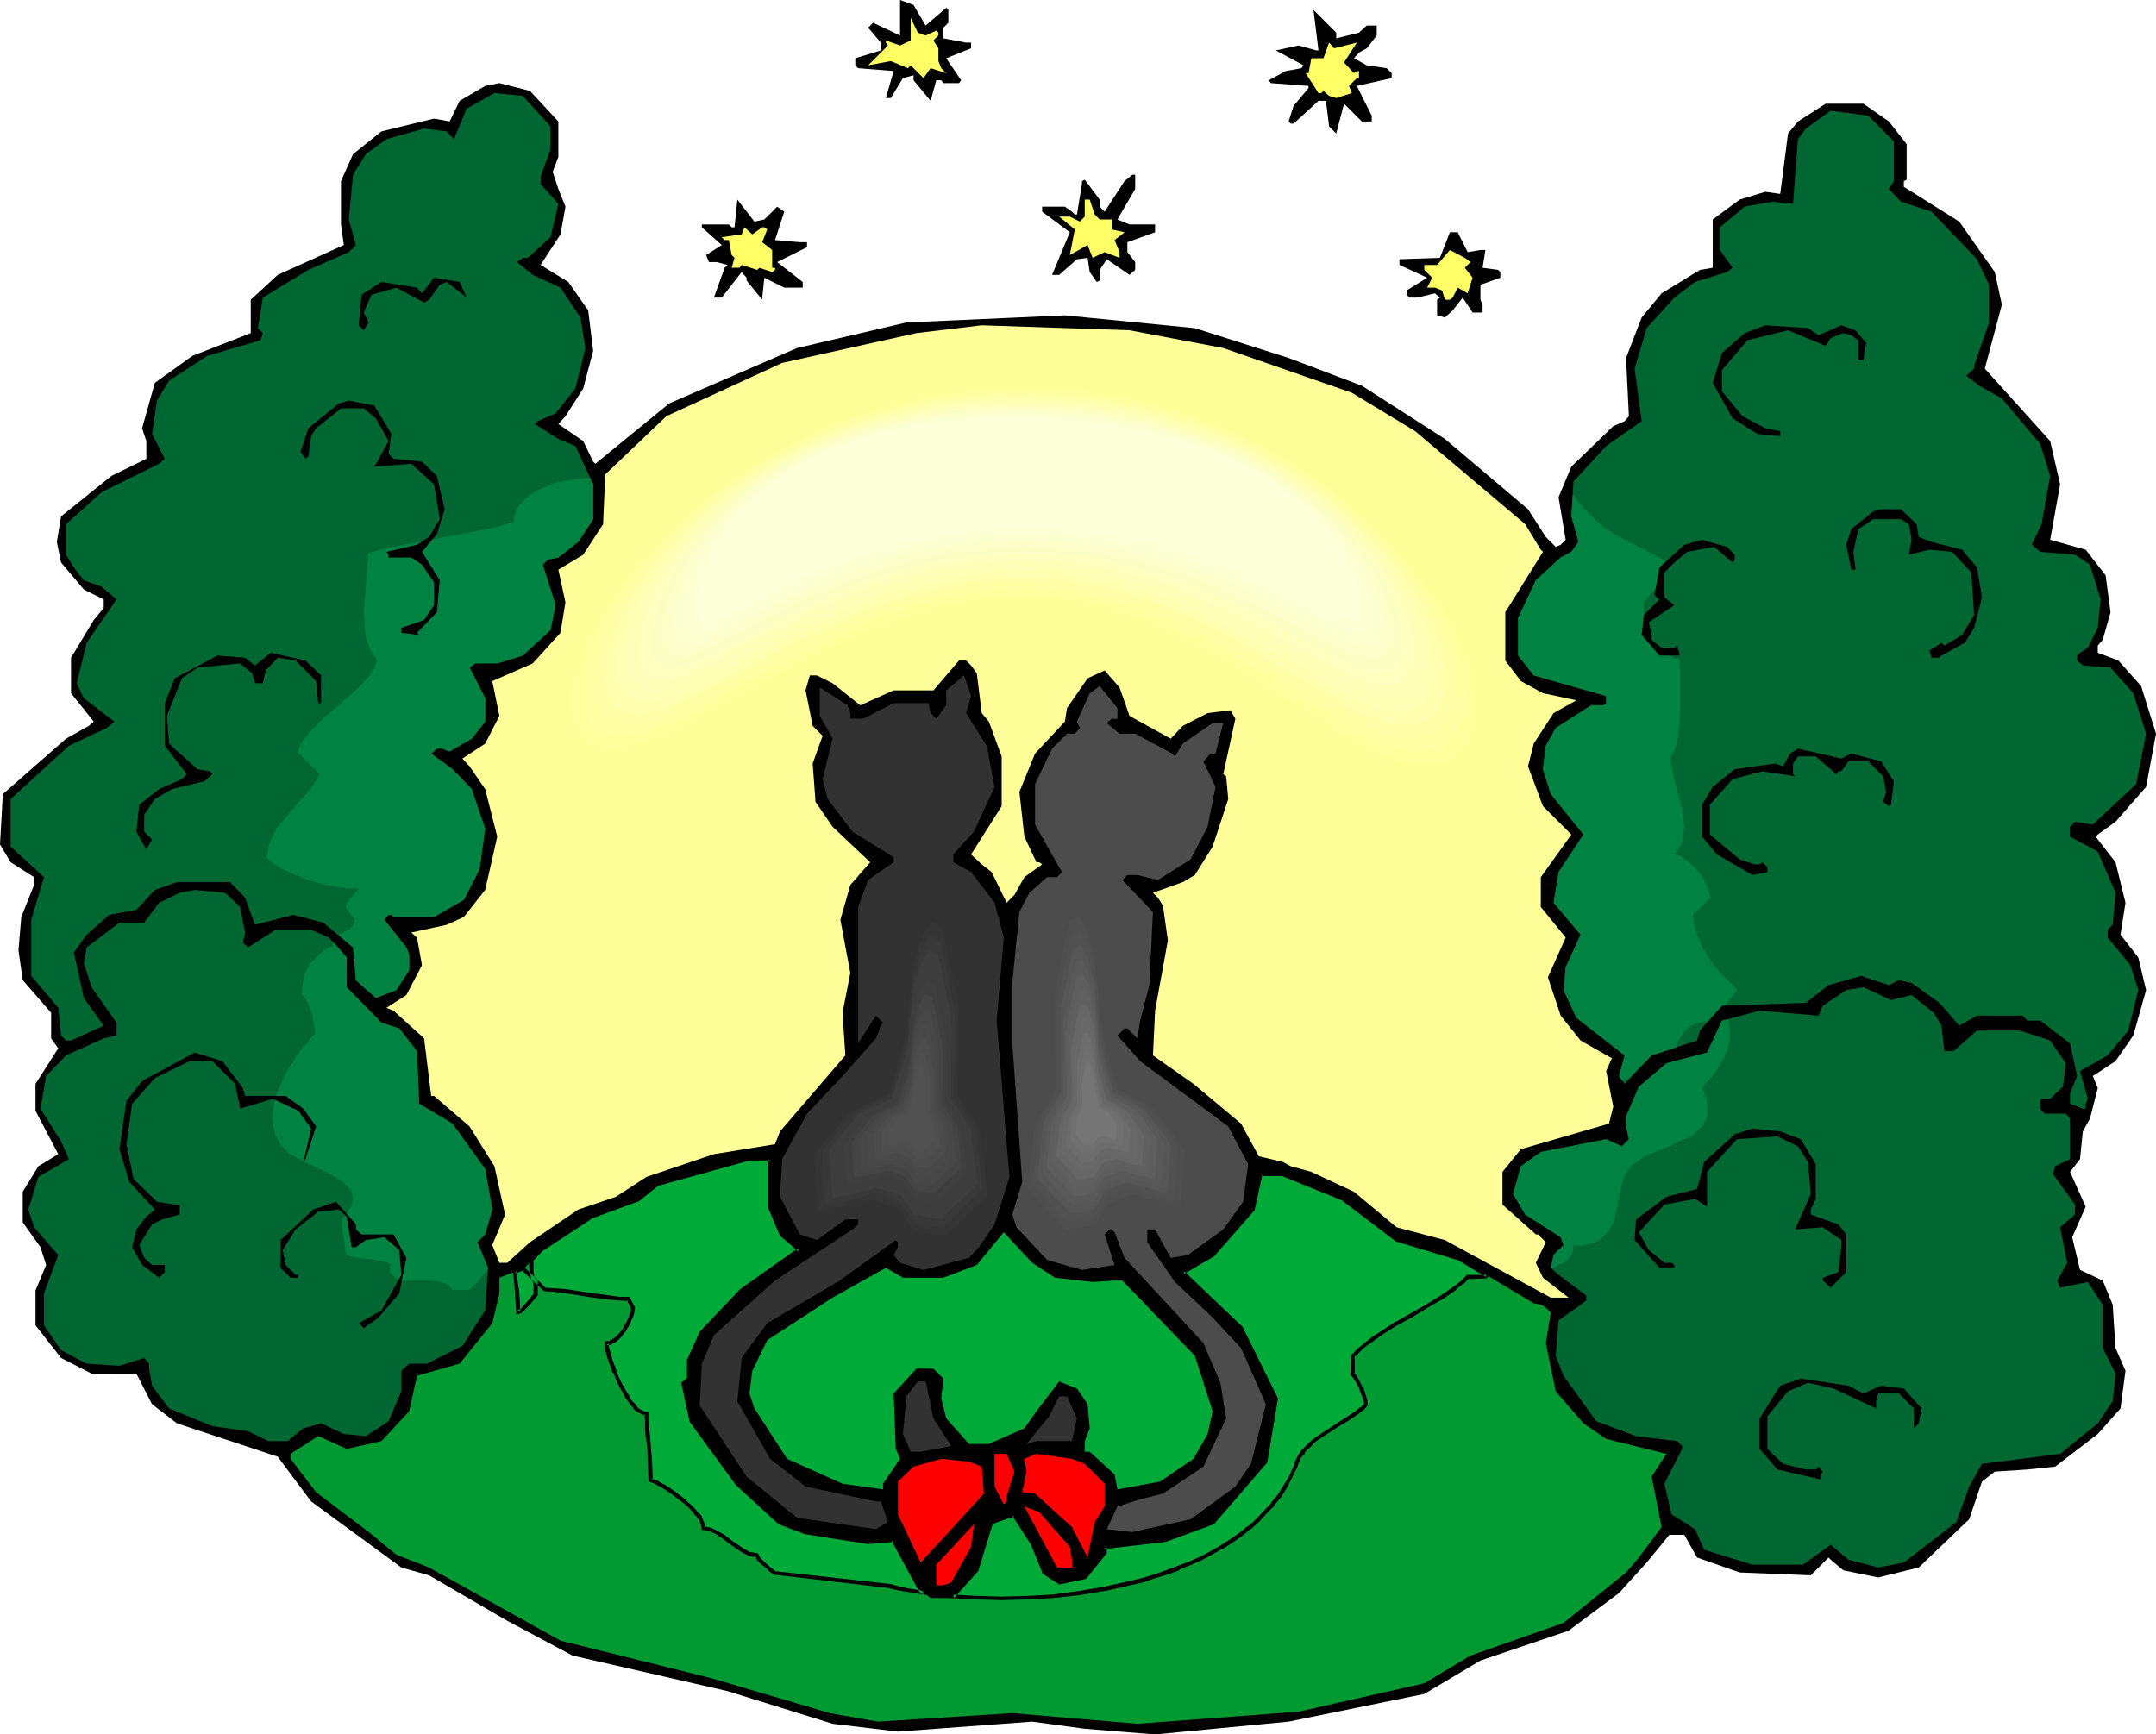 <?xml version="1.0" encoding="UTF-8" standalone="no"?>
<svg
   version="1.0"
   width="129.766mm"
   height="104.408mm"
   id="svg82"
   sodipodi:docname="Cats in Love 1.wmf"
   xmlns:inkscape="http://www.inkscape.org/namespaces/inkscape"
   xmlns:sodipodi="http://sodipodi.sourceforge.net/DTD/sodipodi-0.dtd"
   xmlns="http://www.w3.org/2000/svg"
   xmlns:svg="http://www.w3.org/2000/svg">
  <sodipodi:namedview
     id="namedview82"
     pagecolor="#ffffff"
     bordercolor="#000000"
     borderopacity="0.25"
     inkscape:showpageshadow="2"
     inkscape:pageopacity="0.0"
     inkscape:pagecheckerboard="0"
     inkscape:deskcolor="#d1d1d1"
     inkscape:document-units="mm" />
  <defs
     id="defs1">
    <pattern
       id="WMFhbasepattern"
       patternUnits="userSpaceOnUse"
       width="6"
       height="6"
       x="0"
       y="0" />
  </defs>
  <path
     style="fill:#000000;fill-opacity:1;fill-rule:evenodd;stroke:none"
     d="m 210.565,5.817 4.686,-4.04 0.485,0.485 v 2.909 l -1.131,1.131 v 2.424 l 5.171,0.97 h 1.131 v 1.293 l -5.656,2.262 3.394,5.009 -0.485,0.646 h -3.555 l -0.485,-0.646 h -1.131 l -1.293,4.686 -3.878,-4.686 v -1.131 l -2.424,0.646 -2.747,4.525 h -1.131 l 1.778,-6.141 -8.08,-0.646 -0.646,-0.646 v -1.616 l 5.818,-1.778 V 9.696 l -2.909,-3.393 1.131,-1.131 6.141,2.909 V 0 l 3.07,1.131 z"
     id="path1" />
  <path
     style="fill:#000000;fill-opacity:1;fill-rule:evenodd;stroke:none"
     d="m 303.969,8.726 5.171,-1.293 1.778,-1.616 h 2.262 v 2.262 l -2.262,2.909 -1.778,0.97 -1.131,1.293 2.909,1.616 4.525,0.646 1.131,1.131 v 1.131 l -7.918,1.778 3.394,6.787 v 1.293 h -2.262 l -4.04,-4.04 -1.778,6.787 -1.616,-1.616 -0.646,-5.171 v -0.646 h -1.778 l -5.656,5.171 h -0.646 l -0.485,-0.485 1.131,-3.555 3.394,-4.04 v -0.485 l -8.565,-0.646 -0.485,-0.646 3.878,-2.101 3.555,-0.646 0.485,-0.646 -6.302,-3.393 5.171,-1.131 4.04,1.131 h 0.485 l -1.131,-9.211 5.171,5.171 z"
     id="path2" />
  <path
     style="fill:#ffff66;fill-opacity:1;fill-rule:evenodd;stroke:none"
     d="m 210.565,8.08 2.424,-1.131 0.485,0.485 v 0.646 l -1.131,1.131 1.131,1.778 v 2.909 l 0.646,1.616 1.131,1.131 -3.555,-1.131 -1.616,2.262 -2.909,-2.909 -0.646,0.646 -3.878,-1.616 -5.171,0.97 4.525,-4.525 -0.485,-0.646 V 9.211 l 3.232,1.131 2.424,-1.131 V 4.04 l 1.616,3.393 z"
     id="path3" />
  <path
     style="fill:#ffff66;fill-opacity:1;fill-rule:evenodd;stroke:none"
     d="m 308.656,9.696 -2.909,4.525 2.262,2.424 0.646,-0.485 h 0.485 v 1.616 h -0.485 l -1.778,1.778 0.646,1.616 -3.555,1.131 -1.616,-0.485 -1.293,-1.131 -0.485,0.485 h -0.646 l -2.909,-4.525 h 0.646 l 0.646,-3.393 h 2.747 l 1.293,-3.555 1.131,1.293 z"
     id="path4" />
  <path
     style="fill:#000000;fill-opacity:1;fill-rule:evenodd;stroke:none"
     d="m 127.017,27.633 v 8.08 l -1.293,3.393 1.293,3.878 1.616,4.04 -1.131,6.302 -4.525,6.949 6.302,3.878 4.525,6.464 1.131,9.211 -2.262,8.565 -4.04,6.302 -1.616,1.778 5.656,3.878 2.262,4.686 0.485,0.485 16.806,-13.736 29.088,-12.604 24.886,-5.817 36.037,-1.616 29.573,2.909 21.331,6.787 16.645,6.302 18.907,12.12 18.907,15.998 4.04,6.302 2.262,2.262 1.131,-0.485 1.131,-1.131 -1.616,-9.696 2.909,-6.949 9.534,-9.211 2.586,-1.131 0.97,-1.131 -0.646,-13.251 3.555,-9.211 4.525,-5.494 8.726,-5.333 2.909,-0.485 V 49.933 l 6.141,-4.525 5.818,-1.778 3.394,0.485 1.778,-13.736 2.262,-2.747 6.302,-4.04 h 8.565 l 5.818,4.04 4.04,5.171 v 8.08 l -0.646,0.323 v 1.293 l 12.605,7.918 8.08,11.473 1.616,7.433 -3.878,14.544 14.867,16.483 2.262,9.857 -2.262,12.604 8.08,2.262 4.525,5.817 1.131,8.403 -1.778,6.302 -1.131,1.293 v 1.616 l 4.686,1.778 5.171,5.817 3.394,10.827 -2.262,12.12 -6.949,7.918 -4.04,2.909 -0.485,0.485 4.525,5.817 2.262,9.211 -1.131,7.272 4.04,5.171 1.778,7.433 -2.909,10.342 -4.04,5.817 -5.171,3.393 1.131,2.747 -1.778,6.949 -1.616,2.909 -0.646,6.302 -2.262,2.909 3.555,7.918 -3.07,6.949 1.778,7.433 5.171,2.424 2.262,5.494 0.646,9.857 2.262,5.171 -1.131,8.565 -5.171,5.817 -9.696,7.433 -6.302,0.646 -7.434,0.485 -2.909,2.262 -2.909,8.565 -11.474,10.988 -9.211,2.262 -7.918,-1.616 -2.909,-2.424 -0.485,-0.485 -4.04,4.04 -16.16,-0.646 -9.696,-3.393 -2.909,-5.171 h -3.394 l -5.171,6.302 -6.302,6.949 -11.474,8.565 -20.038,6.787 -12.766,7.595 -30.866,6.302 -30.381,2.909 -15.998,-1.293 -11.958,-1.616 -30.542,2.262 -14.867,-1.778 -23.917,-7.433 -35.229,-8.08 -14.867,-7.918 -17.776,-10.342 -6.302,-1.778 -20.523,-15.028 -7.595,-10.18 -22.947,-7.595 -5.656,-4.363 -3.555,-6.949 H 20.846 l -6.949,-3.555 -5.818,-7.433 v -7.918 l 2.424,-5.817 -1.293,-4.04 -4.04,-5.656 v -6.949 l 3.555,-5.817 4.525,-2.747 -5.171,-9.857 v -6.141 l 5.171,-8.08 -1.616,-2.262 v -5.817 l -6.464,-7.433 -0.97,-6.787 0.646,-7.595 2.909,-7.272 v -1.778 L 2.424,196.176 0,192.136 0.646,180.663 15.029,168.058 l 5.171,-2.909 1.131,-0.97 -5.171,-6.464 v -8.08 l 5.171,-8.565 2.262,-2.747 v -1.939 l -4.525,-2.262 -5.171,-6.141 -0.97,-4.686 0.97,-5.817 11.474,-9.211 7.918,-3.878 v -4.04 l -0.97,-2.909 2.909,-10.342 8.565,-6.141 13.251,-5.171 v -7.595 l 6.141,-5.656 15.029,-6.787 -0.646,-4.686 v -9.857 l 2.747,-6.141 6.464,-5.171 11.958,-2.909 3.555,0.646 2.262,-4.686 5.818,-3.393 3.232,-0.646 6.949,1.778 z"
     id="path5" />
  <path
     style="fill:#006632;fill-opacity:1;fill-rule:evenodd;stroke:none"
     d="m 125.24,28.764 v 5.171 l -2.262,6.302 v 1.616 l 4.04,4.525 -1.778,7.595 -5.171,4.686 h -1.131 l -1.293,0.97 3.555,2.909 6.302,2.909 4.525,6.787 1.131,6.949 -2.262,9.211 -4.525,5.656 -4.04,1.778 -0.646,0.646 5.333,3.393 3.878,1.616 4.04,8.726 v 7.918 l -3.394,5.171 -4.525,3.555 -2.424,0.485 -1.131,1.131 2.909,9.211 -1.131,5.656 -6.302,5.817 -5.818,1.778 h -5.01 l -1.293,0.97 3.555,6.949 v 5.333 l -3.07,3.878 -5.01,2.909 -1.778,-0.646 h -1.131 l -1.293,1.131 4.848,3.555 4.363,4.525 3.07,9.049 -1.293,9.211 -3.555,6.949 -6.787,3.878 h -9.211 l -0.485,-0.485 H 88.395 l -0.97,1.131 5.01,6.302 0.646,1.616 v 3.555 l -2.909,4.525 -4.686,1.778 -2.747,-2.424 -1.778,-1.616 -0.646,-7.433 -6.787,-5.656 -6.787,-1.778 -8.726,2.262 -2.262,-6.141 -3.394,-3.555 H 40.238 l -5.01,1.778 -4.202,4.525 -6.141,1.131 -5.171,4.525 -2.909,4.04 2.262,10.342 4.04,5.656 0.485,0.646 -7.434,3.393 h -1.131 l -1.131,-1.131 -0.646,-6.302 -6.141,-7.272 v -12.766 l 2.909,-9.696 -7.595,-6.949 v -10.827 l 13.251,-12.12 8.565,-4.04 1.778,-1.454 -6.949,-5.333 -1.616,-3.393 2.262,-9.211 6.787,-9.857 -3.394,-2.909 -4.04,-1.454 -2.262,-2.909 -1.778,-2.909 v -6.949 l 8.08,-7.272 13.09,-6.464 1.293,-1.131 -2.909,-5.656 1.131,-7.595 2.747,-4.525 8.726,-5.656 12.12,-3.555 0.485,-1.616 -1.131,-1.131 1.131,-6.949 10.342,-6.302 9.211,-4.04 1.616,-1.616 -1.616,-5.817 0.97,-10.18 2.909,-4.686 4.686,-3.393 8.565,-2.424 5.171,0.646 1.616,1.778 2.909,-6.949 6.302,-3.555 6.464,0.646 z"
     id="path6" />
  <path
     style="fill:#008242;fill-opacity:1;fill-rule:evenodd;stroke:none"
     d="m 134.289,108.753 h -1.131 l -1.131,0.162 -1.293,0.162 -1.454,0.162 -2.909,0.646 -1.293,0.485 -1.454,0.646 -1.293,0.485 -1.293,0.808 -1.131,0.808 -0.97,0.97 -0.97,0.97 -0.485,1.131 -0.485,1.293 -0.162,1.293 -3.878,1.131 -4.04,0.808 -8.565,1.616 -8.565,1.616 -4.202,0.808 -3.878,1.131 v 1.293 l -0.162,1.454 -0.162,3.232 -0.323,3.393 -0.323,3.393 0.162,3.232 0.162,1.616 0.162,1.616 0.485,1.293 0.485,1.293 0.646,1.131 0.808,1.131 -0.162,1.131 -0.485,1.131 -0.808,1.293 -1.131,1.293 -1.131,1.293 -1.454,1.293 -3.07,2.747 -3.232,2.747 -1.454,1.293 -1.454,1.454 -1.131,1.293 -1.131,1.454 -0.808,1.293 -0.485,1.454 5.01,5.009 -0.646,1.131 -0.808,1.293 -1.616,2.101 -1.939,2.101 -1.778,2.101 -1.778,2.101 -0.97,1.131 -0.646,1.131 -0.646,1.454 -0.646,1.293 -0.323,1.616 -0.323,1.454 0.808,0.808 0.97,0.808 1.131,0.646 1.131,0.646 2.586,1.131 2.747,1.131 3.07,0.808 2.909,0.646 2.909,0.485 h 2.747 l -0.323,0.485 -0.485,0.485 -0.97,1.131 -0.808,0.97 -0.323,0.485 v 0.485 0.323 l 0.323,0.485 0.646,0.97 0.323,0.485 0.323,0.323 0.323,0.323 v 0 0.646 l -0.323,0.646 -0.323,0.485 -0.485,0.485 -1.293,0.646 -1.131,0.808 3.232,2.747 0.646,7.433 1.778,1.616 2.747,2.424 4.686,-1.778 2.909,-4.525 v -3.555 l -0.646,-1.616 -5.01,-6.302 0.97,-1.131 h 0.646 l 0.485,0.485 h 9.211 l 6.787,-3.878 3.555,-6.949 1.293,-9.211 -3.07,-9.049 -4.363,-4.525 -4.848,-3.555 1.293,-1.131 h 1.131 l 1.778,0.646 5.01,-2.909 3.07,-3.878 v -5.333 l -3.555,-6.949 1.293,-0.97 h 5.01 l 5.818,-1.778 6.302,-5.817 1.131,-5.656 -2.909,-9.211 1.131,-1.131 2.424,-0.485 4.525,-3.555 3.394,-5.171 v -7.918 l -0.162,-0.485 h -0.808 l 0.485,-0.485 z"
     id="path7" />
  <path
     style="fill:#006632;fill-opacity:1;fill-rule:evenodd;stroke:none"
     d="m 430.825,32.157 v 9.049 l -1.131,1.778 2.747,2.909 6.949,2.262 10.342,10.827 2.747,5.817 v 8.565 l -3.394,9.857 v 0.646 l -1.778,1.616 2.909,2.262 5.171,2.909 8.726,10.342 2.262,7.272 -1.939,10.988 -2.262,4.686 1.939,1.616 7.918,0.646 3.394,2.262 2.424,7.918 -0.646,6.464 -2.262,4.525 -1.778,1.131 -0.646,0.646 v 1.131 l 1.293,1.131 6.302,0.485 5.171,5.817 2.909,9.211 -2.262,11.473 -9.858,9.211 -4.04,-0.646 -1.131,1.131 v 2.262 l 6.302,3.393 4.04,9.372 -0.646,7.272 -1.131,1.131 v 1.778 l 5.171,6.302 1.778,5.656 -2.262,9.211 -4.686,5.656 -6.302,3.555 1.778,6.302 -0.485,1.131 v 1.131 h -0.646 l -2.909,-1.131 V 248.694 l 1.616,-3.878 -1.616,-7.433 -6.787,-5.171 h -2.909 l -1.131,-1.131 h -10.342 l -4.04,2.262 -4.525,-5.171 -6.302,-4.525 -2.909,-0.646 -2.262,1.131 -6.302,-2.101 -7.434,2.101 -5.171,4.04 -19.069,0.646 -5.01,5.656 -0.646,2.262 -10.342,3.393 -6.141,6.464 -1.293,-1.778 1.293,-4.686 -10.989,-8.565 -2.909,-6.302 0.485,-5.171 3.394,-7.433 -6.141,-7.272 1.131,-6.949 5.656,-8.565 -7.434,-9.211 -1.778,-5.656 0.646,-5.333 2.262,-4.04 8.08,-5.171 h 2.747 l 0.646,-0.485 v -1.616 l -16.483,-4.686 -3.555,-4.525 v -8.565 l 4.04,-8.565 5.656,-5.171 2.424,-1.293 1.616,-2.262 -1.616,-5.817 0.485,-7.918 7.434,-8.08 8.08,-5.656 -1.616,-11.958 2.747,-9.211 6.302,-6.949 4.686,-3.555 7.272,-2.262 1.293,-0.97 -2.909,-4.04 v -5.171 l 5.656,-4.686 6.302,-1.131 4.686,0.485 1.131,-14.705 1.778,-2.424 5.656,-4.04 8.565,1.131 z"
     id="path8" />
  <path
     style="fill:#008242;fill-opacity:1;fill-rule:evenodd;stroke:none"
     d="m 357.944,112.793 1.293,1.616 1.293,1.454 1.131,1.131 1.131,1.131 1.131,0.97 1.131,0.97 2.262,1.454 2.424,1.293 2.747,1.454 1.454,0.646 1.616,0.97 1.616,0.808 1.939,1.131 -0.162,1.131 -0.323,1.293 -0.646,1.293 -0.646,1.293 -0.808,1.131 -0.97,1.131 -0.808,0.97 -0.808,0.808 v 6.141 l 0.646,0.808 0.646,0.97 0.97,1.293 1.131,1.131 1.131,0.97 1.293,0.97 1.131,0.646 h 0.646 l 0.485,0.162 v 1.131 l 0.162,1.454 v 3.07 3.232 3.232 l -0.162,3.232 -0.162,1.454 -0.162,1.293 -0.323,1.293 -0.323,1.131 -0.485,0.808 -0.485,0.808 v 1.131 l 0.323,1.293 0.162,1.293 0.323,1.454 0.808,3.07 0.808,3.07 0.323,1.616 0.162,1.454 0.162,1.616 -0.162,1.293 -0.162,1.454 -0.323,1.131 -0.646,1.131 -0.808,1.131 1.454,0.646 1.293,0.97 1.293,1.131 1.131,1.131 0.97,1.293 0.808,1.454 0.646,1.616 0.485,1.778 -4.04,3.878 0.162,1.454 0.646,2.747 0.485,1.131 0.97,2.262 1.293,2.101 1.293,1.939 1.616,1.778 1.778,1.778 1.778,1.939 -1.293,1.778 -1.293,1.616 -0.808,0.162 -3.07,3.393 -1.454,0.323 -1.293,0.323 -1.131,0.485 -0.97,0.808 -0.808,0.808 -0.646,0.97 -0.646,1.131 -0.485,1.293 -5.494,1.778 -4.848,4.848 v 0.162 l -1.778,0.808 -0.808,-1.131 1.293,-4.686 -10.989,-8.565 -2.909,-6.302 0.485,-5.171 3.394,-7.433 -6.141,-7.272 1.131,-6.949 5.656,-8.565 -7.434,-9.211 -1.778,-5.656 0.646,-5.333 2.262,-4.04 8.08,-5.171 h 2.747 l 0.646,-0.485 v -1.616 l -16.483,-4.686 -3.555,-4.525 v -8.565 l 4.04,-8.565 5.656,-5.171 2.424,-1.293 1.616,-2.262 -1.616,-5.817 0.323,-4.848 z"
     id="path9" />
  <path
     style="fill:#000000;fill-opacity:1;fill-rule:evenodd;stroke:none"
     d="m 258.237,42.984 -4.04,6.949 2.747,1.131 h 5.818 v 1.778 l -6.302,2.262 v 2.262 l 1.778,2.262 v 1.778 l -1.293,1.131 -5.171,-3.555 -1.616,2.424 v 2.424 l -0.646,0.323 -1.616,-2.262 -0.485,-3.232 -2.424,0.323 -4.04,3.555 h -1.616 l 4.04,-9.696 -6.302,-4.686 V 47.024 h 5.171 l 1.616,1.131 0.646,0.646 h 0.485 l 1.131,-6.949 v -0.646 l 0.646,-0.323 3.394,4.525 v 1.616 l 1.131,1.131 4.525,-6.949 1.778,-1.454 h 0.646 z"
     id="path10" />
  <path
     style="fill:#000000;fill-opacity:1;fill-rule:evenodd;stroke:none"
     d="m 173.881,49.933 2.909,-2.909 1.616,1.131 -2.101,6.464 5.656,0.485 h 1.616 v 1.131 l -6.787,3.393 5.818,4.525 v 1.293 h -4.202 l -4.525,-2.262 -0.485,4.525 v 0.485 l -3.555,-4.363 v -0.646 l -1.131,-1.293 -4.525,5.817 h -1.778 l 2.424,-6.787 0.646,-0.646 -2.424,-0.646 h -1.778 l -0.646,-1.616 3.555,-2.262 -4.525,-4.04 v -0.646 h 6.141 l 0.646,0.646 h 0.646 l 0.646,-6.302 3.878,5.009 z"
     id="path11" />
  <path
     style="fill:#ffff66;fill-opacity:1;fill-rule:evenodd;stroke:none"
     d="m 249.025,48.802 1.131,1.131 h 2.747 v 2.262 l 2.909,0.646 -2.262,1.778 1.131,2.747 v 1.293 l -3.394,-1.293 -2.747,1.293 -1.131,-2.909 -4.04,2.262 1.131,-5.817 -3.555,-2.909 h 2.424 l 2.262,1.131 1.131,-1.131 v -3.878 h 1.131 z"
     id="path12" />
  <path
     style="fill:#ffff66;fill-opacity:1;fill-rule:evenodd;stroke:none"
     d="m 173.397,51.71 h 0.485 l 0.646,0.485 -1.131,2.909 2.262,1.778 v 4.04 h 0.646 v 0.485 l -0.646,0.485 -2.909,-0.97 -0.485,0.485 -3.555,-1.131 -0.485,0.646 h -1.778 l 0.646,-2.262 -0.646,-0.646 -0.646,-3.393 h -0.97 l -0.646,-0.646 4.525,-0.646 0.646,-1.616 1.778,1.616 z"
     id="path13" />
  <path
     style="fill:#000000;fill-opacity:1;fill-rule:evenodd;stroke:none"
     d="m 333.865,57.366 2.909,-0.485 h 1.131 l -0.646,4.04 3.555,0.485 0.485,0.485 v 1.293 l -4.525,1.616 v 3.393 l 0.485,1.131 v 1.778 h -2.262 l -2.262,-3.393 -2.262,2.909 -1.778,1.616 -1.778,-0.485 v -3.555 l 0.646,-0.485 -1.131,-0.97 -4.04,0.97 h -1.778 l -0.646,-0.646 v -0.97 l 4.686,-2.909 -6.302,-2.909 v -1.293 l 9.211,-0.323 2.262,-5.817 h 1.778 z"
     id="path14" />
  <path
     style="fill:#ffff66;fill-opacity:1;fill-rule:evenodd;stroke:none"
     d="m 334.512,59.628 -1.293,1.293 1.778,2.262 -1.131,3.555 -2.262,-1.293 -1.131,2.262 -0.646,0.485 h -1.131 l -0.646,-2.101 -1.616,-0.646 h -1.778 l 1.131,-2.262 -1.778,-1.778 v -1.131 h 2.909 l 2.909,-3.393 3.394,1.778 z"
     id="path15" />
  <path
     style="fill:#000000;fill-opacity:1;fill-rule:evenodd;stroke:none"
     d="m 106.171,67.708 -4.525,-3.555 -1.616,0.646 -2.424,3.393 -1.131,0.646 -6.302,-3.393 -5.656,1.616 -1.778,4.04 1.131,2.262 -1.131,1.778 -1.131,-1.131 0.646,-6.949 4.525,-2.909 8.08,1.293 1.131,1.293 2.747,-3.555 5.818,0.97 z"
     id="path16" />
  <path
     style="fill:#ffff99;fill-opacity:1;fill-rule:evenodd;stroke:none"
     d="m 278.275,79.181 29.25,10.18 14.382,8.726 25.048,21.169 3.555,5.817 0.485,0.485 -8.565,13.736 v 10.988 l 3.555,4.686 5.01,2.747 7.595,1.616 -5.171,2.909 -4.525,6.949 -1.293,5.171 3.394,9.049 6.464,6.464 -6.949,9.696 v 6.787 l 5.656,6.949 -4.04,9.049 2.909,8.726 4.525,5.656 7.11,4.04 -1.293,2.909 1.616,8.08 -0.97,3.878 -20.038,5.817 -4.202,5.171 v 7.433 l 7.595,6.787 h 0.485 l 1.778,1.778 -2.262,4.686 1.616,3.393 5.818,4.525 h -4.04 l -24.078,-13.089 -10.989,-2.909 -9.696,-8.08 -9.696,-4.525 -4.686,-1.293 -1.778,-0.97 -5.494,-1.293 -4.04,-7.433 -10.827,-9.049 -9.211,-6.464 0.485,-10.18 2.909,-15.998 -1.131,-7.918 -1.131,-1.778 -1.131,-1.131 6.787,-2.424 2.747,-1.616 4.04,-6.464 3.555,-10.827 -0.485,-5.171 -0.646,-0.485 2.747,-12.604 -1.131,-1.939 -5.171,0.646 -5.656,2.909 -2.747,2.909 -9.373,-5.171 -2.262,-6.464 -3.394,-3.878 -3.878,1.778 -4.686,6.787 -0.485,3.07 -6.787,7.272 -3.555,8.726 1.131,10.18 2.747,5.817 h 0.646 l 0.646,0.485 -4.04,2.909 -2.262,4.04 -1.778,1.778 -3.394,-6.949 -2.262,-1.778 -2.424,-2.262 6.949,-10.988 v -11.312 l -2.909,-7.918 -1.616,-1.939 -1.131,-9.049 -1.293,-1.778 -1.131,-1.131 h -1.616 l -5.818,6.787 h -9.05 l -7.595,3.393 -6.302,-5.009 -3.555,-1.778 h -1.616 l -0.97,3.393 1.616,8.08 2.262,2.262 -2.262,6.302 0.646,8.726 3.878,5.656 8.565,8.08 -4.525,5.171 -2.262,7.918 2.262,12.12 -1.778,9.049 0.646,9.696 -14.867,17.291 -1.131,2.909 -13.898,2.262 -15.352,5.171 -6.949,4.525 -8.565,2.909 -10.989,7.433 -5.171,4.686 h -1.778 l -1.616,-4.04 2.909,-6.949 -2.424,-10.988 -5.656,-9.049 -8.08,-6.949 h -0.646 l -1.616,-13.089 -6.949,-6.302 -1.616,-0.646 4.525,-2.909 3.555,-6.787 -1.131,-6.302 -1.293,-1.131 8.08,-1.778 3.878,-1.778 4.848,-6.141 2.747,-12.12 -2.747,-10.827 -3.555,-5.171 -1.616,-1.778 5.171,-3.393 3.232,-6.302 -1.616,-7.918 9.211,-4.04 6.302,-6.949 1.131,-6.949 -1.616,-7.433 5.656,-3.393 4.525,-6.949 0.485,-11.312 13.898,-13.251 26.341,-12.12 30.542,-6.787 14.867,-1.778 33.613,1.131 z"
     id="path17" />
  <path
     style="fill:#000000;fill-opacity:1;fill-rule:evenodd;stroke:none"
     d="m 413.696,76.273 5.171,-2.262 3.232,1.131 2.424,2.909 -0.646,3.878 h -1.131 v -4.525 l -1.616,-1.131 -1.778,-0.485 -2.909,1.131 -1.131,1.778 -8.565,-3.555 -9.211,2.262 -5.818,6.787 v 4.848 l 4.686,5.656 5.171,2.747 3.394,0.646 v 1.131 l -5.171,-0.485 -5.656,-3.555 -4.525,-8.08 2.101,-6.787 5.171,-4.525 4.686,-1.778 9.696,0.646 z"
     id="path18" />
  <path
     style="fill:#000000;fill-opacity:1;fill-rule:evenodd;stroke:none"
     d="m 89.041,98.734 -0.646,4.525 1.131,1.131 6.464,0.646 3.394,3.232 1.778,7.595 -1.778,5.656 -3.394,4.04 4.04,6.464 -0.646,7.272 -4.525,4.686 0.485,0.485 -4.04,-0.485 v -1.131 l 5.171,-1.778 2.262,-3.393 v -5.171 l -2.747,-4.04 -2.424,-1.616 H 88.395 v -0.646 l -0.485,-0.646 6.949,-1.616 2.747,-1.778 2.424,-4.04 -1.293,-7.918 -5.171,-4.686 -8.403,0.646 3.232,-5.817 -2.909,-5.171 -2.747,-2.262 h -5.171 l -5.656,4.525 -1.131,1.778 -0.646,4.686 -0.646,0.485 -1.131,-1.616 1.778,-5.333 6.949,-5.656 2.262,-0.646 5.818,1.131 z"
     id="path19" />
  <path
     style="fill:#000000;fill-opacity:1;fill-rule:evenodd;stroke:none"
     d="m 435.996,119.257 0.485,2.909 2.909,1.131 6.949,1.778 3.394,4.04 1.131,6.787 -1.778,6.949 -2.101,3.393 -5.333,2.909 -0.485,0.485 h -1.778 l -0.485,-1.616 2.747,-1.778 0.646,0.646 4.04,-2.424 2.747,-4.525 -0.646,-9.696 -4.363,-4.686 -5.171,-0.485 -4.686,1.131 0.646,-3.393 -0.646,-3.555 -1.778,-1.131 h -6.302 l -3.394,2.262 -1.131,5.171 0.485,4.04 h -0.97 l -1.131,-5.656 1.131,-3.555 5.01,-4.04 1.778,-0.485 h 4.525 z"
     id="path20" />
  <path
     style="fill:#000000;fill-opacity:1;fill-rule:evenodd;stroke:none"
     d="m 394.627,126.205 v 1.131 l -0.485,0.646 -4.202,-3.555 -6.141,1.131 -2.909,2.424 -2.262,2.262 v 5.656 l 2.262,1.778 -5.818,3.878 0.646,2.909 v 1.131 l 2.262,1.778 h 2.909 l 0.646,-0.485 0.485,1.616 v 0.646 h -4.525 l -4.04,-4.686 0.485,-4.525 3.555,-3.555 -1.131,-0.97 1.131,-6.302 5.656,-5.171 4.04,-1.131 5.656,1.616 z"
     id="path21" />
  <path
     style="fill:#000000;fill-opacity:1;fill-rule:evenodd;stroke:none"
     d="m 73.043,153.676 v 6.302 h -0.646 l -0.485,-5.009 -4.686,-4.686 -4.04,-0.646 -2.747,2.909 -0.646,2.909 h -1.778 l -0.646,-2.262 -2.747,-2.262 -9.696,0.97 -3.555,2.424 -3.394,8.565 0.485,6.302 6.464,5.817 2.909,0.485 0.485,0.646 -1.778,1.616 -7.434,1.778 -3.878,2.262 -2.424,3.555 v 3.878 l 1.778,1.778 -1.293,2.262 -2.262,-4.04 0.646,-6.141 4.525,-3.555 5.171,-2.262 1.131,-1.131 -5.01,-6.464 v -9.696 l 2.262,-5.656 9.696,-5.171 6.302,0.485 1.616,1.293 0.646,0.485 3.555,-2.909 7.918,1.778 z"
     id="path22" />
  <path
     style="fill:#323232;fill-opacity:1;fill-rule:evenodd;stroke:none"
     d="m 219.776,162.241 4.686,7.433 1.778,9.372 -4.686,10.18 -4.686,5.171 v 1.778 l 4.04,2.262 5.333,6.949 2.101,7.918 -1.616,18.907 2.909,35.551 -3.394,10.827 -3.555,5.171 -2.262,2.424 -10.342,2.747 -5.333,-1.616 -1.454,-1.778 0.97,-1.778 v -1.131 l -0.485,-0.485 -13.251,9.534 -15.998,9.372 -5.818,7.918 -0.97,9.857 7.434,13.089 8.08,6.302 15.998,3.393 h 1.131 l 1.616,4.686 -2.747,1.616 -17.938,-2.586 -11.474,-9.372 -10.666,-16.159 0.485,-9.534 2.747,-6.464 13.898,-12.443 17.614,-11.635 1.293,-1.131 v -1.131 h -2.909 l -6.464,4.686 -3.878,-1.293 -4.525,-8.565 0.485,-8.565 5.656,-10.342 8.08,-8.565 7.595,-8.565 1.131,-2.909 0.485,-0.646 -1.616,-1.616 -4.04,6.302 v -31.026 l 2.262,-6.141 5.818,-4.04 v -1.131 l -9.373,-5.817 -5.656,-7.433 -1.131,-4.525 2.262,-9.211 -2.909,-5.171 v -6.464 l 6.302,4.04 0.646,1.778 v 1.293 h 2.909 l 6.949,-3.555 h 7.918 l 0.485,2.262 1.293,1.293 2.262,-3.07 v -3.393 l 4.04,-3.393 1.616,4.686 z"
     id="path23" />
  <path
     style="fill:#4c4c4c;fill-opacity:1;fill-rule:evenodd;stroke:none"
     d="m 254.197,163.534 h -1.293 l -1.131,0.97 2.909,2.424 h 3.555 l 8.403,4.525 0.646,0.646 1.778,-2.909 6.787,-4.686 h 2.424 l -1.778,6.949 h -1.131 l -1.616,1.778 2.747,5.817 -1.778,9.049 -3.878,7.433 -7.434,4.686 -4.686,-1.131 h -2.262 l -1.131,1.131 6.949,7.272 -0.808,16.644 -2.101,8.08 -0.646,4.04 -2.262,-2.262 h -0.646 l -1.616,1.616 5.171,5.817 20.038,14.867 4.525,8.565 -1.131,8.565 -4.525,6.302 -8.08,5.817 -3.878,0.646 -3.555,-6.464 h -1.778 v 2.909 l 6.302,9.049 8.08,7.595 6.949,7.433 5.656,12.766 -3.394,13.574 -3.555,5.171 -10.181,7.433 -13.251,2.909 -5.818,-0.646 2.424,-5.171 5.171,-1.616 5.171,-1.293 9.211,-6.141 5.171,-10.988 -1.293,-8.08 -3.878,-9.049 -17.938,-19.391 -2.262,-5.817 -0.646,-0.646 h -0.485 l -1.131,1.131 2.262,6.949 -7.434,1.131 -7.918,-2.262 -6.949,-7.433 -0.97,-2.909 2.262,-7.433 -2.262,-31.511 v -13.736 l 1.616,-16.159 2.262,-4.363 4.04,-3.555 h 2.262 l 1.131,-1.131 -6.141,-10.827 v -9.211 l 3.878,-8.08 3.394,-3.393 h 1.778 l 1.131,-1.293 -0.646,-1.454 2.909,-6.464 2.262,-1.616 4.04,5.009 z"
     id="path24" />
  <path
     style="fill:#000000;fill-opacity:1;fill-rule:evenodd;stroke:none"
     d="m 421.129,171.452 6.787,1.778 2.909,4.525 -0.646,5.333 -0.485,0.323 -1.293,-0.97 0.646,-2.262 -0.646,-3.555 -3.394,-3.393 h -4.525 l -1.616,2.262 h -0.646 l -0.485,0.646 -4.686,-4.04 h -4.04 l -1.131,1.616 v 2.424 l 0.485,0.485 -7.434,-1.131 -6.787,1.778 -5.171,5.817 v 6.787 l 6.787,5.656 3.394,1.131 h 1.131 l 0.646,-0.485 1.131,1.131 v 1.131 l -3.394,0.646 -8.08,-4.686 -3.394,-4.04 v -7.272 l 2.424,-4.04 5.01,-4.04 9.211,-1.293 1.778,0.646 1.616,-2.909 1.778,-1.131 9.858,2.262 z"
     id="path25" />
  <path
     style="fill:#006632;fill-opacity:1;fill-rule:evenodd;stroke:none"
     d="m 54.621,206.356 1.131,5.817 -0.485,2.262 1.131,1.131 6.302,-4.04 h 8.08 l 4.04,1.778 4.04,4.525 v 6.787 l 7.918,8.08 4.04,1.293 4.04,5.171 0.485,11.958 7.595,4.525 7.434,10.342 1.616,9.211 -1.616,5.656 -1.778,1.778 2.424,5.817 -0.646,9.696 -5.171,8.08 -8.08,4.04 h -4.04 l -1.778,1.616 v 4.686 l -2.909,6.787 -5.171,3.393 -5.01,-0.485 -5.171,-2.424 -4.04,1.131 -3.555,2.909 h -4.363 l -4.686,-2.262 -8.08,-1.131 -9.858,-4.04 -3.878,-5.171 -0.646,-3.878 v -1.131 l -1.131,-1.293 -5.656,1.778 -7.434,-0.485 -5.818,-3.07 -3.878,-5.656 v -7.272 l 3.232,-8.726 -5.494,-6.302 -1.293,-4.04 2.262,-7.433 6.949,-4.04 -1.778,-4.04 -4.686,-7.433 1.293,-7.433 4.525,-4.686 8.565,-3.878 2.909,-0.646 v -2.909 l -5.656,-8.08 -1.778,-5.494 0.646,-3.555 7.434,-5.656 h 5.656 l 3.394,-4.525 4.686,-2.262 3.394,-0.646 6.949,0.646 z"
     id="path26" />
  <path
     style="fill:#008242;fill-opacity:1;fill-rule:evenodd;stroke:none"
     d="m 75.79,215.244 -1.616,0.646 -1.293,0.97 -1.131,1.131 -1.131,1.131 -0.808,1.454 -0.646,1.616 -0.323,1.939 -0.162,0.97 v 1.131 l 0.646,0.808 0.646,1.131 0.485,1.293 0.485,1.293 0.323,1.293 0.162,1.293 0.162,0.97 v 0.97 l -0.97,0.97 -0.97,1.293 -1.131,1.293 -1.131,1.454 -0.97,1.616 -1.131,1.778 -0.808,1.616 -0.808,1.939 -0.808,1.778 -0.485,1.778 -0.323,1.939 v 1.778 l 0.162,1.939 0.485,1.778 0.808,1.616 0.485,0.808 0.646,0.646 0.97,0.97 1.293,0.808 1.454,0.808 1.616,0.808 3.394,1.616 1.616,0.808 1.454,0.808 1.293,0.808 1.131,0.97 0.808,0.97 0.323,0.646 0.162,0.485 0.162,0.646 v 0.485 l -0.162,0.646 -0.162,0.808 -0.485,0.646 -0.485,0.808 -0.485,0.808 -0.808,0.808 0.162,2.262 0.323,2.101 0.162,0.97 0.162,0.97 v 0.97 l 0.162,0.808 1.131,0.323 1.454,0.323 2.747,0.323 1.454,0.162 1.293,0.323 0.97,0.162 0.97,0.323 v 1.131 0.808 l 2.101,2.101 h 0.646 l 0.646,-0.162 h 1.616 3.878 l 1.778,0.162 0.808,0.162 1.454,0.485 0.485,0.323 0.485,0.485 0.162,0.485 h 2.101 1.939 l 1.131,-0.97 0.97,-1.131 2.101,-2.586 v -0.323 l -2.424,-5.817 1.778,-1.778 1.616,-5.656 -1.616,-9.211 -7.434,-10.342 -7.595,-4.525 -0.485,-11.958 -4.04,-5.171 -4.04,-1.293 -7.918,-8.08 v -6.787 l -3.07,-3.555 z"
     id="path27" />
  <path
     style="fill:#006632;fill-opacity:1;fill-rule:evenodd;stroke:none"
     d="m 434.865,226.394 5.01,4.04 1.778,2.909 0.646,5.817 h 2.101 l 5.333,-4.686 h 9.696 l 6.949,2.262 3.555,5.171 -0.646,5.333 -2.909,2.747 h -1.939 l -0.323,0.485 v 1.778 l 0.97,1.131 h 4.848 l 0.97,1.131 v 9.211 l -3.394,1.616 -0.485,1.778 5.01,6.949 v 2.262 l -2.101,1.778 -1.293,1.131 1.616,8.08 -2.262,4.04 0.646,1.616 6.302,-1.293 3.394,5.171 v 9.857 l 2.909,5.817 -0.646,6.302 -3.394,5.009 -8.565,6.949 -17.776,2.262 -2.909,5.171 -2.909,8.08 -11.958,9.211 -5.818,1.131 -6.787,-1.778 -4.04,-3.393 -6.302,4.525 h -11.474 l -10.989,-3.393 -2.101,-4.686 -5.333,-3.393 -1.616,-6.949 4.04,-7.918 v -0.646 l -1.131,-1.131 -9.373,-1.131 -9.05,-3.393 -7.434,-10.342 -1.778,-4.525 0.646,-8.08 5.01,-3.555 1.293,-0.97 v -1.131 l -6.302,-4.686 -1.778,-1.616 0.646,-2.909 2.262,-2.262 -0.646,-1.778 -8.08,-5.171 -2.747,-4.686 1.778,-6.302 4.525,-3.232 14.867,-2.909 3.555,1.616 1.616,-1.616 -0.646,-2.909 v -2.262 l 2.909,-6.787 6.302,-5.333 9.211,-2.424 3.394,-7.272 8.565,-2.262 13.413,1.131 0.97,-2.262 5.333,-3.555 3.878,-0.646 6.302,2.909 z"
     id="path28" />
  <path
     style="fill:#000000;fill-opacity:1;fill-rule:evenodd;stroke:none"
     d="m 55.267,247.563 0.485,1.778 h 9.211 l 4.04,2.909 2.909,4.04 -2.424,7.433 -0.485,0.646 1.778,-7.595 -2.909,-4.04 -5.818,-2.747 -7.434,2.262 -1.131,-5.656 -5.171,-5.171 h -5.171 l -7.918,3.878 -5.171,5.817 -1.293,9.211 1.616,7.918 5.333,5.171 4.04,0.646 h 1.131 v 2.262 l -4.04,1.131 -2.262,1.131 -2.909,4.686 1.131,2.909 1.778,1.616 h 2.909 v 1.616 l -1.293,1.293 -3.878,-2.909 -2.262,-4.04 0.97,-4.04 2.262,-2.909 1.939,-1.616 -5.818,-6.302 -2.262,-7.433 1.616,-10.988 3.555,-4.525 11.958,-6.464 6.302,1.939 z"
     id="path29" />
  <path
     style="fill:#000000;fill-opacity:1;fill-rule:evenodd;stroke:none"
     d="m 409.656,259.198 3.394,5.656 v 7.918 l -1.131,2.424 v 1.131 l 6.302,2.262 1.778,2.262 v 8.565 l -3.555,3.555 -1.778,-1.616 v -0.646 l 3.555,-1.293 0.646,-5.656 v -1.616 l -4.202,-2.909 -6.302,0.485 3.555,-8.08 -0.646,-7.272 -2.262,-3.555 -4.686,-2.262 -9.211,0.646 -6.787,7.433 v 7.918 l -2.747,-1.778 -6.949,1.293 -5.818,6.302 2.262,4.04 3.555,2.909 h 1.616 l 0.646,0.485 v 0.646 h -3.394 l -5.656,-6.302 0.323,-4.686 6.949,-5.171 6.949,-1.778 1.616,-6.141 6.949,-6.302 4.04,-1.293 6.302,0.646 z"
     id="path30" />
  <path
     style="fill:#009932;fill-opacity:1;fill-rule:evenodd;stroke:none"
     d="m 175.174,274.549 2.747,6.302 4.04,3.555 -13.251,9.211 -9.05,9.696 -2.909,6.302 v 4.04 l -1.293,0.97 1.939,8.726 10.342,14.22 9.696,8.726 5.818,2.262 14.221,2.262 5.818,-0.485 6.141,11.473 2.262,1.778 h 4.686 l 5.818,-6.302 3.394,-10.988 5.171,-1.778 4.04,6.302 2.747,6.949 3.394,2.262 5.818,-1.131 4.525,-5.656 v -1.293 l 13.736,-1.616 10.827,-4.04 12.12,-13.736 2.262,-14.382 -7.918,-15.998 -13.251,-12.766 6.787,-3.878 9.211,-10.342 1.778,-8.08 h 5.01 l 13.898,5.656 11.958,9.372 13.898,4.04 17.291,10.342 1.616,0.323 1.131,0.646 1.131,1.131 -1.131,6.949 2.262,10.988 6.302,7.272 5.171,3.555 13.736,3.393 -3.394,5.171 2.262,11.473 -5.171,6.949 -2.909,3.393 -14.221,11.473 -21.17,7.433 -10.504,6.302 -28.603,6.464 -36.683,2.747 -28.442,-2.424 -30.542,1.939 -10.989,-1.939 -26.826,-7.918 -34.421,-8.565 -29.896,-16.644 -7.434,-2.909 -6.302,-5.171 -11.958,-9.049 -5.818,-7.595 v -1.131 l 6.302,-4.04 6.464,2.909 7.918,-1.778 6.302,-6.787 1.778,-8.08 9.696,-2.747 7.434,-9.211 1.616,-6.787 v -3.555 l 5.818,-2.262 3.555,-4.04 11.312,-7.595 10.989,-4.04 4.04,-3.232 21.17,-5.817 h 4.686 z"
     id="path31" />
  <path
     style="fill:#000000;fill-opacity:1;fill-rule:evenodd;stroke:none"
     d="m 80.962,279.72 1.293,1.131 h 7.272 l 2.909,5.333 -1.616,8.08 -4.686,5.494 -3.394,2.424 -1.131,-1.131 5.171,-2.909 4.525,-8.08 -0.485,-5.656 -3.394,-2.909 -4.202,0.646 -2.262,1.616 H 79.992 l -1.131,-6.949 -1.778,-1.616 -4.686,0.485 -5.171,4.04 -2.909,4.686 0.646,3.393 2.262,2.262 h 0.646 v 0.646 h -1.778 l -2.262,-2.262 v -6.302 l 7.434,-6.949 5.171,-1.778 4.525,5.171 z"
     id="path32" />
  <path
     style="fill:#00aa38;fill-opacity:1;fill-rule:evenodd;stroke:none"
     d="m 239.976,290.709 8.565,0.97 5.01,-0.323 h 1.778 l 16.483,17.129 4.04,12.604 -1.131,5.171 -3.232,5.656 -7.595,5.171 -9.696,1.778 -0.646,-3.393 -5.656,-5.171 h -1.131 v -2.424 l 1.131,-2.909 -0.485,-5.494 -2.424,-3.555 -4.04,-1.616 -5.171,6.787 -2.747,3.878 -8.08,3.555 h -4.525 l -5.171,-5.817 -1.131,-4.525 0.485,-4.525 -2.262,-2.262 h -3.878 l -5.171,5.656 0.485,12.604 0.97,2.262 -3.878,5.656 v 1.293 l -9.211,-1.293 -12.605,-5.656 -7.434,-11.473 -1.131,-3.393 0.646,-5.171 3.394,-6.949 14.867,-9.696 12.12,-6.787 3.878,2.262 h 9.211 l 7.595,-2.909 6.141,-7.433 6.464,6.949 z"
     id="path33" />
  <path
     style="fill:#000000;fill-opacity:1;fill-rule:evenodd;stroke:none"
     d="m 423.876,317.048 4.04,-1.778 5.171,0.646 4.04,4.525 -0.646,3.393 -1.131,1.131 v -4.525 l -3.394,-3.393 h -4.686 l -0.485,1.778 v 1.616 l -9.696,-4.525 -5.818,-1.293 -4.525,1.939 -4.686,5.656 v 7.433 l 3.555,3.393 5.171,1.293 h 2.262 l 0.646,-0.646 0.97,1.131 -0.485,0.646 v 1.131 l -9.858,-2.262 -4.04,-4.686 v -6.949 l 4.686,-7.433 4.686,-1.616 10.827,1.616 z"
     id="path34" />
  <path
     style="fill:#323232;fill-opacity:1;fill-rule:evenodd;stroke:none"
     d="m 212.342,322.704 4.04,6.302 -6.949,1.293 h -2.262 l -1.778,-4.04 0.808,-8.565 2.586,-3.393 h 1.778 z"
     id="path35" />
  <path
     style="fill:#323232;fill-opacity:1;fill-rule:evenodd;stroke:none"
     d="m 244.985,322.704 -1.131,5.171 h -8.08 l -2.262,0.646 5.171,-6.302 2.262,-4.525 h 1.778 z"
     id="path36" />
  <path
     style="fill:#ff0000;fill-opacity:1;fill-rule:evenodd;stroke:none"
     d="m 230.765,334.824 -1.778,5.656 v 1.131 l -0.646,0.646 -2.101,-4.04 v -7.433 h 2.747 z"
     id="path37" />
  <path
     style="fill:#ff0000;fill-opacity:1;fill-rule:evenodd;stroke:none"
     d="m 246.763,333.046 4.525,4.525 v 5.171 l -2.262,3.555 -1.616,8.08 -3.555,-6.949 -8.403,-7.595 -2.909,-0.323 0.97,-4.686 -0.485,-2.909 2.747,-1.131 8.08,1.131 z"
     id="path38" />
  <path
     style="fill:#ff0000;fill-opacity:1;fill-rule:evenodd;stroke:none"
     d="m 223.331,333.693 0.485,6.141 -8.565,9.372 -5.818,6.302 -5.171,-10.988 v -7.433 l 3.555,-3.393 6.302,-1.778 6.302,0.646 z"
     id="path39" />
  <path
     style="fill:#ff0000;fill-opacity:1;fill-rule:evenodd;stroke:none"
     d="m 243.369,351.953 0.485,2.909 v 1.778 h -3.394 l -7.434,-13.897 3.394,1.293 z"
     id="path40" />
  <path
     style="fill:#ff0000;fill-opacity:1;fill-rule:evenodd;stroke:none"
     d="m 216.382,360.033 -1.778,0.646 h -1.616 v -4.686 l 8.565,-9.211 -0.646,5.171 z"
     id="path41" />
  <path
     style="fill:#ffff99;fill-opacity:1;fill-rule:evenodd;stroke:none"
     d="m 233.027,136.871 4.202,0.162 4.363,0.485 4.202,0.646 4.04,0.97 4.04,1.293 4.04,1.293 3.878,1.616 3.878,1.616 3.717,1.778 3.717,2.101 3.717,1.939 3.394,2.101 6.949,4.363 6.464,4.201 3.07,2.101 3.07,2.101 3.07,1.939 2.909,1.778 2.747,1.616 2.747,1.454 2.586,1.454 2.586,1.131 2.586,0.808 2.262,0.646 2.424,0.485 h 2.101 l 2.262,-0.162 0.97,-0.162 0.97,-0.323 1.131,-0.485 0.808,-0.485 0.97,-0.646 0.97,-0.646 0.808,-0.808 0.808,-0.808 0.646,-0.97 0.646,-0.97 0.485,-1.131 0.323,-1.131 0.323,-1.131 0.162,-1.293 0.162,-1.293 0.162,-1.454 -0.162,-1.293 -0.162,-1.616 -0.162,-1.454 -0.323,-1.616 -0.323,-1.454 -0.485,-1.778 -1.131,-3.393 -1.454,-3.393 -1.939,-3.555 -2.101,-3.717 -2.262,-3.555 -2.747,-3.717 -2.909,-3.717 -3.394,-3.717 -3.555,-3.717 -3.717,-3.555 -4.04,-3.393 -4.363,-3.393 -4.525,-3.232 -4.848,-3.07 -5.01,-2.909 -5.333,-2.747 -5.494,-2.424 -5.656,-2.262 -5.979,-1.939 -2.909,-0.808 -3.232,-0.808 -3.07,-0.646 -3.07,-0.646 -3.232,-0.485 -3.394,-0.485 -3.232,-0.323 -3.394,-0.323 -3.394,-0.162 h -3.394 -3.555 -3.232 l -3.394,0.323 -3.394,0.323 -3.232,0.323 -3.232,0.646 -3.232,0.485 -3.07,0.646 -3.07,0.646 -3.07,0.97 -5.979,1.778 -5.656,2.101 -5.494,2.262 -5.171,2.586 -5.171,2.909 -4.848,2.909 -4.525,3.07 -4.363,3.232 -4.04,3.393 -3.878,3.393 -3.555,3.555 -3.394,3.393 -3.07,3.717 -2.909,3.555 -2.424,3.555 -2.262,3.393 -1.939,3.393 -1.778,3.393 -1.293,3.232 -1.131,3.07 -0.808,3.07 -0.162,1.293 -0.162,1.454 -0.162,1.293 -0.162,1.131 0.162,1.293 0.162,1.131 0.162,0.97 0.323,1.131 0.323,0.808 0.485,0.97 0.646,0.808 0.485,0.646 0.808,0.646 0.646,0.485 0.808,0.646 0.808,0.323 1.778,0.485 1.778,0.162 h 2.101 l 2.101,-0.323 2.424,-0.646 2.424,-0.808 2.424,-0.97 2.747,-1.293 2.747,-1.293 3.07,-1.454 2.909,-1.616 3.232,-1.778 3.232,-1.778 3.394,-1.939 3.394,-1.778 3.555,-1.939 7.272,-3.878 3.717,-1.939 3.878,-1.778 4.04,-1.778 3.878,-1.616 4.202,-1.454 4.04,-1.454 4.202,-1.293 4.202,-0.97 4.202,-0.97 4.363,-0.485 4.363,-0.485 z"
     id="path42" />
  <path
     style="fill:#ffff9e;fill-opacity:1;fill-rule:evenodd;stroke:none"
     d="m 233.027,135.578 h 4.202 l 4.363,0.485 4.202,0.646 4.04,0.97 4.04,1.131 4.04,1.293 3.878,1.454 3.717,1.616 3.717,1.778 3.717,1.939 3.555,1.939 3.555,1.939 6.626,4.201 6.464,4.04 3.07,1.939 2.909,1.939 2.909,1.939 2.909,1.778 2.747,1.454 2.586,1.616 2.586,1.131 2.424,1.131 2.424,0.97 2.262,0.646 2.262,0.323 h 2.101 l 1.939,-0.162 1.939,-0.485 0.97,-0.323 0.808,-0.485 0.97,-0.646 0.808,-0.646 0.808,-0.646 0.646,-0.808 0.646,-0.97 0.485,-0.97 0.485,-0.97 0.485,-1.131 0.162,-1.131 0.323,-1.131 v -1.293 l 0.162,-1.293 -0.162,-1.293 -0.162,-1.454 -0.162,-1.454 -0.162,-1.454 -0.97,-3.232 -1.131,-3.07 -1.293,-3.393 -1.778,-3.393 -2.101,-3.555 -2.262,-3.555 -2.586,-3.555 -2.909,-3.555 -3.07,-3.555 -3.555,-3.555 -3.555,-3.393 -4.04,-3.393 -4.202,-3.07 -4.363,-3.232 -4.686,-2.909 -5.01,-2.747 -5.171,-2.586 -5.333,-2.424 -5.494,-2.101 -5.818,-1.939 -3.07,-0.808 -2.909,-0.646 -3.232,-0.808 -3.07,-0.485 -3.232,-0.485 -3.232,-0.485 -3.232,-0.485 -3.394,-0.162 -3.394,-0.162 h -3.394 -3.394 -3.394 l -3.394,0.323 -3.232,0.323 -3.232,0.323 -3.232,0.485 -3.07,0.646 -3.07,0.485 -6.141,1.616 -5.818,1.778 -5.494,1.939 -5.333,2.262 -5.171,2.586 -4.848,2.586 -4.848,2.909 -4.363,2.909 -4.202,3.232 -4.04,3.232 -3.717,3.232 -3.394,3.393 -3.232,3.393 -2.909,3.555 -2.747,3.393 -2.424,3.393 -2.101,3.393 -1.939,3.232 -1.616,3.393 -1.293,3.07 -0.97,2.909 -0.808,2.909 -0.485,2.586 v 1.293 1.131 1.131 l 0.162,1.131 0.162,0.97 0.323,0.97 0.323,0.97 0.485,0.808 0.485,0.646 0.485,0.808 0.646,0.485 0.808,0.485 0.808,0.485 0.646,0.323 1.616,0.485 1.778,0.323 2.101,-0.162 1.939,-0.323 2.262,-0.646 2.262,-0.808 2.586,-0.97 2.586,-1.131 2.747,-1.293 2.747,-1.454 2.909,-1.616 3.07,-1.616 3.232,-1.778 3.232,-1.778 3.232,-1.778 3.555,-1.939 7.11,-3.717 3.717,-1.778 3.717,-1.778 3.878,-1.778 3.878,-1.454 4.04,-1.454 4.04,-1.454 4.04,-1.131 4.202,-0.97 4.363,-0.808 4.202,-0.646 4.363,-0.485 z"
     id="path43" />
  <path
     style="fill:#ffffa3;fill-opacity:1;fill-rule:evenodd;stroke:none"
     d="m 233.027,134.123 4.363,0.162 4.202,0.323 4.202,0.646 4.04,0.97 4.04,0.97 4.04,1.293 3.878,1.454 3.717,1.454 3.555,1.778 3.717,1.778 3.555,1.778 3.394,1.939 6.626,3.878 3.232,2.101 3.07,1.939 2.909,1.939 2.909,1.778 2.909,1.778 2.747,1.778 2.586,1.454 2.586,1.454 2.424,1.131 2.424,1.131 2.262,0.808 2.101,0.646 2.101,0.323 2.101,0.162 1.939,-0.162 1.778,-0.485 1.778,-0.808 0.646,-0.485 0.97,-0.646 0.646,-0.646 0.646,-0.808 0.646,-0.808 0.485,-0.97 0.323,-0.97 0.485,-0.97 0.162,-1.131 0.323,-1.131 v -2.424 -1.293 l -0.162,-1.293 -0.485,-2.909 -0.808,-2.909 -0.97,-3.07 -1.454,-3.232 -1.616,-3.232 -2.101,-3.393 -2.262,-3.393 -2.424,-3.393 -2.747,-3.393 -3.07,-3.393 -3.394,-3.393 -3.555,-3.232 -3.878,-3.232 -4.04,-3.232 -4.202,-2.909 -4.686,-2.909 -4.848,-2.586 -5.01,-2.586 -5.171,-2.262 -5.494,-2.101 -5.656,-1.778 -5.979,-1.454 -3.07,-0.646 -3.07,-0.646 -3.232,-0.485 -3.232,-0.323 -3.232,-0.485 -3.232,-0.162 -3.394,-0.162 h -3.394 -3.394 -3.394 l -3.232,0.323 -3.232,0.323 -3.232,0.323 -3.232,0.485 -3.07,0.485 -3.07,0.646 -5.818,1.454 -5.818,1.616 -5.333,1.939 -5.333,2.262 -5.01,2.424 -4.848,2.586 -4.525,2.747 -4.202,2.909 -4.202,2.909 -3.717,3.232 -3.555,3.07 -3.394,3.393 -3.07,3.232 -2.909,3.393 -2.586,3.232 -2.262,3.393 -2.101,3.232 -1.778,3.07 -1.454,3.232 -1.293,2.909 -0.97,2.909 -0.646,2.586 -0.485,2.586 -0.162,2.424 0.162,0.97 0.162,1.131 0.162,0.97 0.162,0.808 0.323,0.97 0.485,0.646 0.485,0.808 0.646,0.646 0.485,0.485 0.646,0.485 1.454,0.646 1.616,0.485 1.616,0.162 1.939,-0.162 1.939,-0.323 2.101,-0.485 2.262,-0.808 2.424,-0.97 2.424,-1.131 2.586,-1.293 2.747,-1.454 2.909,-1.454 2.909,-1.616 3.07,-1.778 3.07,-1.616 3.232,-1.778 3.394,-1.778 3.394,-1.778 3.717,-1.778 3.555,-1.778 3.717,-1.778 3.717,-1.454 3.878,-1.616 3.878,-1.454 4.04,-1.293 4.202,-1.131 4.04,-0.97 4.202,-0.646 4.202,-0.646 4.363,-0.323 z"
     id="path44" />
  <path
     style="fill:#ffffa8;fill-opacity:1;fill-rule:evenodd;stroke:none"
     d="m 233.027,132.831 h 4.363 l 4.202,0.485 4.202,0.646 4.04,0.808 4.04,0.97 3.878,1.131 3.878,1.454 3.717,1.454 3.717,1.616 3.555,1.616 3.394,1.778 3.394,1.939 3.394,1.778 3.232,1.778 3.07,1.939 3.07,1.939 2.909,1.778 2.747,1.778 2.747,1.778 2.747,1.454 2.586,1.616 2.424,1.293 2.424,1.131 2.262,0.97 2.101,0.97 2.101,0.646 1.939,0.323 1.939,0.162 1.778,-0.162 1.778,-0.485 1.616,-0.646 1.454,-1.131 0.646,-0.646 0.646,-0.646 0.485,-0.808 0.485,-0.97 0.485,-0.808 0.162,-0.97 0.323,-0.97 0.162,-1.131 v -2.424 l -0.162,-2.424 -0.485,-2.747 -0.646,-2.747 -1.131,-2.909 -1.293,-3.07 -1.616,-3.232 -1.939,-3.232 -2.101,-3.232 -2.424,-3.232 -2.747,-3.232 -2.909,-3.232 -3.232,-3.232 -3.394,-3.232 -3.717,-3.07 -3.878,-3.07 -4.202,-2.747 -4.525,-2.747 -4.686,-2.586 -4.848,-2.424 -5.171,-2.262 -5.333,-1.939 -5.656,-1.778 -5.818,-1.454 -3.07,-0.646 -3.07,-0.485 -6.302,-0.97 -3.232,-0.323 -3.232,-0.162 -3.394,-0.162 h -3.394 -3.232 -3.394 l -3.232,0.323 -3.232,0.162 -3.232,0.323 -3.07,0.485 -3.07,0.485 -3.07,0.646 -5.818,1.454 -5.494,1.616 -5.333,1.778 -5.171,2.262 -5.01,2.262 -4.525,2.586 -4.525,2.586 -4.04,2.747 -4.04,2.909 -3.717,3.07 -3.394,3.07 -3.232,3.07 -2.909,3.232 -2.747,3.232 -2.424,3.232 -2.262,3.232 -1.939,3.07 -1.616,3.07 -1.454,2.909 -1.293,2.909 -0.808,2.747 -0.646,2.586 -0.323,2.424 -0.162,2.262 0.162,1.939 0.323,1.778 0.323,0.808 0.485,0.808 0.323,0.646 0.646,0.485 1.131,0.97 1.293,0.646 1.454,0.485 h 1.616 l 1.778,-0.162 1.939,-0.323 1.939,-0.485 2.262,-0.808 2.262,-0.97 2.262,-1.131 2.586,-1.131 2.586,-1.293 2.747,-1.616 2.909,-1.454 2.909,-1.616 3.07,-1.778 3.232,-1.616 3.232,-1.778 3.232,-1.778 3.555,-1.616 3.555,-1.616 3.555,-1.616 3.717,-1.616 3.878,-1.454 3.878,-1.293 3.878,-1.293 4.04,-1.131 4.04,-0.808 4.202,-0.808 4.363,-0.646 4.202,-0.323 z"
     id="path45" />
  <path
     style="fill:#ffffaf;fill-opacity:1;fill-rule:evenodd;stroke:none"
     d="m 233.189,131.376 4.363,0.162 4.202,0.323 4.04,0.646 4.04,0.646 4.04,0.97 3.878,1.131 3.878,1.293 3.555,1.454 3.717,1.454 3.555,1.616 3.394,1.616 3.394,1.778 3.07,1.778 3.232,1.778 5.979,3.555 2.909,1.778 2.747,1.616 2.586,1.778 2.747,1.454 2.424,1.293 2.424,1.454 2.262,1.131 2.101,0.97 2.101,0.808 1.939,0.646 1.939,0.323 1.778,0.162 1.778,-0.162 1.454,-0.323 1.454,-0.646 1.454,-0.97 0.646,-0.646 0.485,-0.646 0.485,-0.808 0.485,-0.808 0.646,-1.616 0.323,-2.101 v -2.262 l -0.162,-2.262 -0.485,-2.586 -0.646,-2.747 -0.97,-2.747 -1.293,-2.909 -1.616,-2.909 -1.778,-3.07 -2.101,-3.07 -2.262,-3.232 -2.586,-3.07 -2.909,-3.232 -3.07,-3.07 -3.232,-3.07 -3.717,-2.909 -3.717,-2.909 -4.202,-2.747 -4.202,-2.586 -4.686,-2.424 -4.686,-2.424 -5.171,-2.101 -5.171,-1.778 -5.494,-1.616 -5.818,-1.454 -5.979,-1.293 -3.07,-0.323 -3.232,-0.485 -3.07,-0.323 -3.394,-0.162 -3.232,-0.162 h -3.394 -3.394 -3.232 l -3.232,0.162 -3.232,0.323 -3.07,0.323 -3.07,0.485 -3.07,0.485 -2.909,0.485 -5.818,1.293 -5.494,1.616 -5.171,1.778 -5.01,2.101 -4.848,2.262 -4.363,2.424 -4.363,2.586 -4.04,2.586 -3.878,2.909 -3.555,2.909 -3.232,2.909 -3.07,3.07 -2.909,3.07 -2.424,3.07 -2.424,3.07 -2.101,3.07 -1.778,2.909 -1.616,3.07 -1.293,2.747 -1.131,2.747 -0.808,2.586 -0.646,2.424 -0.323,2.424 -0.162,2.101 0.162,1.778 0.485,1.778 0.646,1.454 0.323,0.485 0.485,0.646 1.131,0.97 1.293,0.485 1.293,0.323 1.616,0.162 1.616,-0.162 1.778,-0.323 1.939,-0.646 2.101,-0.808 2.101,-0.808 2.262,-1.131 2.424,-1.131 2.586,-1.293 2.586,-1.454 2.747,-1.454 2.909,-1.616 2.909,-1.616 3.07,-1.616 3.232,-1.616 3.232,-1.616 3.394,-1.616 3.394,-1.616 3.555,-1.616 3.717,-1.454 3.717,-1.293 3.717,-1.293 4.04,-1.293 4.04,-0.97 3.878,-0.808 4.202,-0.808 4.202,-0.485 4.363,-0.323 z"
     id="path46" />
  <path
     style="fill:#ffffb5;fill-opacity:1;fill-rule:evenodd;stroke:none"
     d="m 233.189,129.922 4.363,0.162 4.202,0.323 4.04,0.646 4.04,0.646 4.04,0.97 3.878,0.97 3.717,1.293 3.717,1.293 3.555,1.454 3.394,1.454 3.394,1.616 3.394,1.616 3.07,1.778 3.07,1.616 3.07,1.778 2.909,1.616 2.747,1.616 2.747,1.616 2.586,1.616 2.424,1.454 2.424,1.293 2.262,1.293 2.262,0.97 2.101,0.97 1.939,0.808 1.939,0.646 1.778,0.323 1.616,0.162 h 1.616 l 1.454,-0.485 1.293,-0.485 1.293,-0.97 1.131,-1.131 0.808,-1.454 0.646,-1.616 0.162,-1.939 0.162,-1.939 -0.323,-2.262 -0.323,-2.424 -0.808,-2.586 -0.97,-2.586 -1.131,-2.747 -1.454,-2.909 -1.778,-2.909 -1.939,-3.07 -2.262,-2.909 -2.424,-2.909 -2.747,-3.07 -3.07,-2.909 -3.07,-2.909 -3.555,-2.909 -3.717,-2.747 -4.04,-2.586 -4.04,-2.424 -4.525,-2.424 -4.686,-2.262 -5.01,-2.101 -5.171,-1.778 -5.333,-1.616 -5.656,-1.293 -5.979,-1.131 -3.07,-0.485 -6.302,-0.646 -3.07,-0.162 -3.394,-0.162 -3.232,-0.162 h -3.394 l -3.394,0.162 -3.07,0.162 -3.232,0.323 -3.07,0.323 -3.07,0.323 -5.818,1.131 -5.656,1.293 -5.494,1.454 -5.01,1.778 -4.848,1.939 -4.686,2.262 -4.525,2.262 -4.04,2.424 -3.878,2.586 -3.717,2.747 -3.394,2.747 -3.232,2.909 -2.909,2.909 -2.747,2.909 -2.424,2.909 -2.101,3.07 -2.101,2.909 -1.616,2.747 -1.616,2.909 -1.293,2.747 -0.97,2.586 -0.808,2.424 -0.485,2.424 -0.323,2.101 -0.162,2.101 0.162,1.778 0.323,1.616 0.646,1.293 0.808,1.131 1.131,0.646 1.131,0.646 1.293,0.323 h 1.454 l 1.616,-0.162 1.616,-0.485 1.939,-0.485 1.778,-0.646 2.101,-0.97 2.262,-0.97 2.262,-1.131 2.424,-1.293 2.586,-1.454 2.586,-1.454 2.747,-1.454 2.909,-1.454 2.909,-1.616 3.07,-1.616 3.232,-1.616 3.232,-1.454 3.394,-1.616 3.555,-1.454 3.555,-1.293 3.717,-1.454 3.717,-1.131 3.878,-1.131 3.878,-0.97 4.04,-0.97 4.202,-0.646 4.04,-0.485 4.363,-0.323 z"
     id="path47" />
  <path
     style="fill:#ffffba;fill-opacity:1;fill-rule:evenodd;stroke:none"
     d="m 233.189,128.629 4.363,0.162 4.202,0.323 4.04,0.485 4.04,0.646 4.04,0.808 3.878,1.131 3.717,1.131 3.555,1.131 3.555,1.454 3.394,1.293 3.394,1.616 3.232,1.454 3.07,1.616 3.07,1.616 2.909,1.616 2.909,1.616 2.586,1.454 2.586,1.616 2.586,1.454 2.424,1.293 2.424,1.293 2.101,1.131 2.101,1.131 1.939,0.97 1.939,0.646 1.778,0.646 1.778,0.323 1.616,0.162 h 1.454 l 1.293,-0.323 1.293,-0.485 1.131,-0.808 0.97,-1.131 0.808,-1.293 0.323,-1.616 0.323,-1.616 v -2.101 l -0.162,-2.101 -0.485,-2.262 -0.646,-2.424 -0.97,-2.424 -1.131,-2.586 -1.454,-2.747 -1.616,-2.747 -1.778,-2.909 -2.262,-2.909 -2.424,-2.747 -2.424,-2.747 -2.909,-2.909 -3.232,-2.747 -3.232,-2.747 -3.555,-2.586 -3.878,-2.424 -4.04,-2.424 -4.363,-2.262 -4.686,-2.101 -4.686,-2.101 -5.171,-1.616 -5.333,-1.616 -5.494,-1.293 -5.818,-0.97 -6.141,-0.97 -3.07,-0.162 -3.232,-0.323 -3.232,-0.162 h -3.394 -3.232 l -3.394,0.162 -3.07,0.162 -3.232,0.162 -3.07,0.323 -2.909,0.485 -5.818,0.808 -5.494,1.293 -5.333,1.616 -5.01,1.616 -4.848,1.778 -4.525,2.101 -4.202,2.262 -4.04,2.424 -3.717,2.424 -3.555,2.586 -3.394,2.747 -3.07,2.747 -2.747,2.747 -2.586,2.909 -2.262,2.747 -2.101,2.909 -1.939,2.747 -1.616,2.747 -1.454,2.747 -1.131,2.586 -0.97,2.424 -0.646,2.424 -0.646,2.262 -0.323,2.101 v 1.778 l 0.162,1.778 0.323,1.454 0.646,1.293 0.646,0.97 0.97,0.646 1.131,0.485 1.293,0.323 h 1.293 l 1.454,-0.162 1.616,-0.485 1.778,-0.485 1.778,-0.808 1.939,-0.808 2.101,-0.97 2.262,-1.131 2.262,-1.293 2.424,-1.293 2.586,-1.293 2.747,-1.454 2.747,-1.454 2.747,-1.454 3.07,-1.616 3.07,-1.454 3.232,-1.454 3.394,-1.454 3.394,-1.454 3.555,-1.293 3.555,-1.293 3.717,-1.131 3.717,-1.131 3.878,-0.808 4.04,-0.97 4.04,-0.646 4.202,-0.485 4.202,-0.162 z"
     id="path48" />
  <path
     style="fill:#ffffbf;fill-opacity:1;fill-rule:evenodd;stroke:none"
     d="m 233.189,127.337 h 4.363 l 4.202,0.323 4.04,0.485 4.04,0.646 4.04,0.808 3.717,0.97 3.717,1.131 3.555,1.131 3.555,1.293 3.394,1.293 3.232,1.454 3.232,1.454 3.07,1.454 3.07,1.454 2.747,1.454 2.747,1.616 2.747,1.454 2.586,1.454 2.424,1.293 2.262,1.293 2.262,1.293 2.101,1.131 1.939,0.97 1.939,0.808 1.778,0.646 1.778,0.646 1.616,0.323 1.454,0.162 h 1.293 l 1.131,-0.162 1.293,-0.485 0.97,-0.808 0.808,-0.97 0.646,-1.131 0.485,-1.454 0.162,-1.616 v -1.939 l -0.162,-1.939 -0.485,-2.101 -0.646,-2.262 -0.808,-2.424 -1.131,-2.424 -1.454,-2.586 -1.454,-2.586 -1.778,-2.747 -2.101,-2.586 -2.262,-2.747 -2.424,-2.747 -2.747,-2.586 -3.07,-2.747 -3.232,-2.586 -3.394,-2.424 -3.717,-2.424 -4.04,-2.262 -4.202,-2.262 -4.525,-1.939 -4.686,-1.778 -5.01,-1.778 -5.171,-1.454 -5.494,-1.293 -5.656,-0.97 -6.141,-0.808 -3.07,-0.162 -3.232,-0.323 -3.232,-0.162 h -3.232 -3.394 -3.07 l -3.232,0.323 -3.07,0.162 -3.07,0.323 -2.909,0.323 -5.818,0.97 -5.333,1.131 -5.171,1.454 -5.01,1.616 -4.525,1.778 -4.525,2.101 -4.04,2.101 -3.878,2.262 -3.717,2.262 -3.394,2.586 -3.07,2.586 -2.909,2.586 -2.747,2.747 -2.424,2.747 -2.262,2.586 -1.939,2.747 -1.778,2.586 -1.454,2.747 -1.293,2.586 -1.131,2.424 -0.808,2.424 -0.808,2.262 -0.323,2.101 -0.323,1.939 v 1.778 1.616 l 0.323,1.293 0.646,1.131 0.646,0.97 0.808,0.646 0.97,0.323 1.131,0.323 h 1.293 l 1.454,-0.323 1.454,-0.323 1.616,-0.646 1.778,-0.646 1.778,-0.808 2.101,-0.97 2.101,-1.131 2.101,-1.131 2.424,-1.293 2.424,-1.293 2.586,-1.293 2.747,-1.454 2.747,-1.293 2.909,-1.454 2.909,-1.454 3.232,-1.454 3.232,-1.454 3.232,-1.293 3.394,-1.293 3.555,-1.131 3.717,-1.131 3.717,-0.97 3.878,-0.97 3.878,-0.646 4.04,-0.646 4.202,-0.485 4.202,-0.323 z"
     id="path49" />
  <path
     style="fill:#fcffc4;fill-opacity:1;fill-rule:evenodd;stroke:none"
     d="m 233.189,125.882 4.363,0.162 4.202,0.323 4.04,0.323 4.04,0.646 3.878,0.808 3.717,0.808 3.717,1.131 3.717,0.97 3.394,1.131 3.394,1.293 3.232,1.293 3.07,1.454 3.07,1.293 2.909,1.454 2.747,1.454 2.747,1.454 2.586,1.293 2.424,1.293 2.424,1.293 2.262,1.293 2.101,1.131 1.939,1.131 1.939,0.97 1.939,0.808 1.616,0.646 1.616,0.485 1.454,0.485 1.293,0.162 h 1.293 l 1.131,-0.162 0.97,-0.485 0.97,-0.646 0.808,-0.808 0.485,-1.131 0.485,-1.293 v -1.616 -1.616 l -0.162,-1.778 -0.485,-2.101 -0.646,-2.101 -0.808,-2.262 -0.97,-2.424 -1.293,-2.424 -1.454,-2.424 -1.778,-2.586 -1.939,-2.424 -2.101,-2.586 -2.424,-2.586 -2.586,-2.586 -2.909,-2.424 -3.232,-2.424 -3.232,-2.424 -3.555,-2.262 -3.878,-2.262 -4.04,-2.101 -4.363,-1.939 -4.686,-1.616 -4.848,-1.616 -5.171,-1.454 -5.333,-1.131 -5.656,-0.97 -5.979,-0.808 -3.07,-0.323 -3.232,-0.162 -3.07,-0.162 h -3.232 -3.394 -3.232 l -3.07,0.162 -3.07,0.162 -3.07,0.323 -2.909,0.323 -2.747,0.485 -2.747,0.485 -5.494,1.131 -5.01,1.293 -4.848,1.616 -4.525,1.616 -4.202,1.939 -4.04,2.101 -3.717,2.101 -3.555,2.424 -3.232,2.424 -3.07,2.424 -2.747,2.586 -2.586,2.424 -2.262,2.586 -2.101,2.586 -1.939,2.586 -1.616,2.586 -1.454,2.586 -1.131,2.424 -1.131,2.262 -0.646,2.262 -0.646,2.262 -0.485,1.939 -0.162,1.778 -0.162,1.778 0.162,1.454 0.323,1.293 0.485,0.97 0.646,0.808 0.808,0.646 0.97,0.323 0.97,0.162 h 1.131 l 1.293,-0.323 1.454,-0.323 1.454,-0.646 1.616,-0.646 1.939,-0.808 1.778,-0.97 2.101,-0.97 2.101,-1.131 2.262,-1.131 2.262,-1.293 2.424,-1.293 2.747,-1.454 2.586,-1.293 2.909,-1.293 2.747,-1.293 3.07,-1.454 3.232,-1.293 3.232,-1.293 3.394,-1.131 3.394,-1.131 3.555,-1.131 3.717,-0.808 3.878,-0.97 3.878,-0.646 4.04,-0.646 4.04,-0.323 4.202,-0.323 z"
     id="path50" />
  <path
     style="fill:#fcffc9;fill-opacity:1;fill-rule:evenodd;stroke:none"
     d="m 233.35,124.428 4.202,0.162 4.363,0.323 4.04,0.323 3.878,0.646 4.04,0.646 3.717,0.808 3.555,0.97 3.555,0.97 3.555,1.131 3.232,1.131 3.232,1.293 3.07,1.293 2.909,1.293 2.909,1.293 2.747,1.293 2.586,1.293 2.586,1.293 2.262,1.293 2.262,1.293 2.262,1.131 2.101,1.131 1.778,0.97 1.939,0.808 1.778,0.808 1.616,0.808 1.454,0.485 1.293,0.323 1.131,0.162 1.293,0.162 0.97,-0.162 0.808,-0.323 0.808,-0.646 0.646,-0.808 0.485,-0.97 0.323,-1.293 0.162,-1.293 v -1.616 l -0.323,-1.778 -0.323,-1.778 -0.646,-2.101 -0.808,-2.101 -0.97,-2.101 -1.293,-2.262 -1.454,-2.424 -1.616,-2.424 -1.778,-2.262 -2.101,-2.424 -2.262,-2.424 -2.586,-2.424 -2.747,-2.424 -2.909,-2.262 -3.232,-2.424 -3.555,-2.101 -3.717,-2.101 -3.878,-1.939 -4.202,-1.778 -4.686,-1.778 -4.686,-1.454 -5.01,-1.454 -5.333,-0.97 -5.494,-0.97 -2.909,-0.485 -3.07,-0.323 -2.909,-0.162 -3.232,-0.323 h -3.07 l -3.394,-0.162 h -3.232 l -3.232,0.162 h -3.07 l -3.07,0.323 -2.909,0.162 -2.909,0.323 -2.747,0.485 -2.747,0.485 -2.747,0.485 -2.424,0.646 -5.01,1.293 -4.686,1.454 -4.525,1.616 -4.04,1.778 -3.878,2.101 -3.717,1.939 -3.394,2.262 -3.07,2.262 -2.747,2.424 -2.747,2.424 -2.424,2.424 -2.101,2.424 -1.939,2.586 -1.778,2.424 -1.454,2.424 -1.454,2.262 -1.131,2.424 -0.808,2.101 -0.808,2.262 -0.485,1.939 -0.485,1.939 -0.162,1.778 v 1.454 1.454 l 0.323,1.131 0.485,0.97 0.485,0.646 0.808,0.646 0.808,0.162 0.97,0.162 h 1.131 l 1.131,-0.323 1.293,-0.485 1.454,-0.485 1.454,-0.646 1.778,-0.808 1.778,-0.97 1.778,-0.97 2.101,-0.97 2.101,-1.131 2.262,-1.293 2.424,-1.131 2.424,-1.293 2.586,-1.293 2.747,-1.293 2.909,-1.293 2.909,-1.293 3.07,-1.293 3.232,-1.131 3.232,-1.131 3.394,-1.131 3.555,-0.97 3.717,-0.97 3.717,-0.808 3.878,-0.646 3.878,-0.485 4.04,-0.485 4.363,-0.162 z"
     id="path51" />
  <path
     style="fill:#fcffce;fill-opacity:1;fill-rule:evenodd;stroke:none"
     d="m 233.35,123.135 h 4.202 l 4.202,0.162 4.04,0.485 4.04,0.485 3.878,0.646 3.717,0.808 3.717,0.808 3.394,0.97 3.394,1.131 3.394,0.97 3.07,1.131 3.07,1.293 2.909,1.131 2.747,1.293 2.747,1.131 2.586,1.293 2.424,1.131 2.262,1.293 2.262,1.131 2.101,0.97 1.939,1.131 1.939,0.97 1.616,0.808 1.616,0.808 1.616,0.646 1.293,0.485 1.293,0.323 1.131,0.323 h 0.97 l 0.97,-0.162 0.808,-0.162 0.646,-0.485 0.485,-0.808 0.323,-0.808 0.323,-1.131 v -1.293 -1.454 l -0.323,-1.616 -0.323,-1.778 -0.485,-1.778 -0.808,-1.939 -0.97,-2.101 -1.131,-2.101 -1.454,-2.262 -1.454,-2.101 -1.778,-2.424 -1.939,-2.262 -2.262,-2.262 -2.424,-2.262 -2.586,-2.262 -2.909,-2.101 -3.07,-2.101 -3.394,-2.101 -3.555,-1.939 -3.717,-1.939 -4.202,-1.616 -4.363,-1.616 -4.686,-1.454 -4.848,-1.293 -5.333,-1.131 -5.494,-0.97 -2.909,-0.323 -2.909,-0.323 -2.909,-0.323 -3.07,-0.162 -3.232,-0.162 h -3.232 -3.232 -3.232 l -3.07,0.162 -3.07,0.162 -2.747,0.323 -2.909,0.323 -2.747,0.323 -2.747,0.485 -2.586,0.485 -2.586,0.485 -4.848,1.293 -4.525,1.454 -4.363,1.616 -4.04,1.778 -3.717,1.778 -3.555,2.101 -3.232,1.939 -2.909,2.262 -2.747,2.262 -2.424,2.262 -2.424,2.424 -1.939,2.262 -1.939,2.424 -1.616,2.262 -1.293,2.262 -1.293,2.262 -0.97,2.262 -0.97,2.101 -0.646,1.939 -0.485,1.939 -0.323,1.778 -0.162,1.616 v 1.454 l 0.162,1.293 0.162,1.131 0.485,0.808 0.485,0.646 0.646,0.323 0.646,0.323 h 0.97 l 0.97,-0.162 0.97,-0.162 1.293,-0.485 1.293,-0.485 1.454,-0.808 1.616,-0.646 1.616,-0.808 1.778,-0.97 1.939,-1.131 2.101,-0.97 2.101,-1.293 2.262,-1.131 2.424,-1.131 2.424,-1.293 2.747,-1.131 2.747,-1.293 2.747,-1.131 3.07,-1.131 3.07,-1.293 3.232,-0.97 3.394,-0.97 3.394,-0.97 3.555,-0.808 3.717,-0.808 3.878,-0.646 4.04,-0.485 4.04,-0.485 4.202,-0.162 z"
     id="path52" />
  <path
     style="fill:#fcffd3;fill-opacity:1;fill-rule:evenodd;stroke:none"
     d="m 233.35,121.681 4.363,0.162 4.202,0.162 4.04,0.323 4.04,0.485 3.878,0.646 3.555,0.646 3.717,0.808 3.394,0.97 3.394,0.808 3.232,1.131 3.07,0.97 2.909,1.131 2.909,1.131 2.747,1.131 2.586,1.131 2.424,1.131 2.424,1.131 2.262,1.131 2.101,1.131 2.101,0.808 1.939,0.97 1.778,0.97 1.454,0.808 1.616,0.646 1.454,0.646 1.293,0.485 1.131,0.485 0.97,0.162 0.97,0.162 0.808,-0.162 0.646,-0.162 0.485,-0.323 0.485,-0.646 0.323,-0.808 0.162,-0.97 v -1.293 l -0.162,-1.293 -0.162,-1.454 -0.485,-1.616 -0.485,-1.778 -0.646,-1.778 -0.97,-1.939 -1.131,-1.939 -1.293,-2.101 -1.454,-2.101 -1.616,-2.101 -1.939,-2.101 -1.939,-2.262 -2.262,-2.101 -2.586,-2.101 -2.747,-1.939 -2.909,-2.101 -3.394,-1.939 -3.394,-1.778 -3.717,-1.778 -4.04,-1.616 -4.363,-1.454 -4.525,-1.454 -4.848,-1.131 -5.171,-1.131 -2.586,-0.485 -2.747,-0.323 -2.909,-0.323 -2.747,-0.323 -3.07,-0.323 -3.07,-0.162 -3.07,-0.162 h -3.232 -3.232 -3.07 l -3.07,0.162 -3.07,0.162 -2.909,0.323 -2.747,0.323 -5.333,0.646 -2.586,0.485 -2.586,0.646 -4.686,1.131 -4.525,1.293 -4.04,1.616 -4.04,1.616 -3.555,1.778 -3.394,1.778 -3.07,2.101 -2.747,2.101 -2.586,2.101 -2.424,2.101 -2.101,2.262 -1.939,2.262 -1.778,2.262 -1.454,2.101 -1.293,2.262 -1.131,2.101 -0.97,2.101 -0.646,1.939 -0.646,1.939 -0.485,1.778 -0.323,1.616 v 1.454 l -0.162,1.454 0.162,1.131 0.162,0.97 0.323,0.808 0.485,0.485 0.485,0.323 0.808,0.162 h 0.808 l 0.808,-0.162 0.97,-0.323 1.131,-0.323 1.293,-0.485 1.293,-0.646 1.454,-0.808 1.616,-0.808 1.616,-0.97 1.778,-0.97 1.939,-0.97 2.101,-1.131 2.101,-1.131 2.424,-1.131 2.424,-1.131 2.424,-1.131 2.747,-1.131 2.747,-1.131 2.909,-1.131 3.07,-0.97 3.232,-1.131 3.232,-0.808 3.394,-0.97 3.555,-0.808 3.555,-0.646 3.878,-0.646 3.878,-0.485 4.202,-0.323 4.04,-0.162 z"
     id="path53" />
  <path
     style="fill:#fcffd8;fill-opacity:1;fill-rule:evenodd;stroke:none"
     d="m 233.35,120.388 h 4.363 l 4.202,0.162 4.04,0.323 3.878,0.485 3.878,0.646 3.717,0.646 3.555,0.646 3.394,0.808 3.232,0.808 3.232,0.97 3.07,0.97 2.909,0.97 2.909,1.131 2.586,0.97 2.586,0.97 2.424,1.131 2.262,0.97 2.262,1.131 2.101,0.808 1.778,0.97 1.939,0.97 1.616,0.808 1.454,0.646 1.454,0.808 1.293,0.485 1.293,0.646 0.97,0.323 0.97,0.162 0.808,0.162 h 0.646 l 0.485,-0.162 0.485,-0.323 0.323,-0.485 0.162,-0.646 0.162,-0.97 v -0.97 l -0.162,-1.293 -0.162,-1.293 -0.323,-1.454 -0.646,-1.616 -0.646,-1.616 -0.808,-1.778 -0.97,-1.939 -1.293,-1.778 -1.293,-2.101 -1.616,-1.939 -1.778,-1.939 -1.939,-1.939 -2.101,-2.101 -2.424,-1.939 -2.747,-1.939 -2.747,-1.939 -3.07,-1.778 -3.394,-1.616 -3.717,-1.778 -3.878,-1.454 -4.202,-1.454 -4.363,-1.293 -4.686,-1.131 -5.171,-0.97 -2.586,-0.485 -2.747,-0.323 -2.747,-0.323 -2.909,-0.323 -2.909,-0.323 -3.07,-0.162 -3.07,-0.162 h -3.232 -3.232 -3.07 l -3.07,0.162 -2.909,0.162 -2.909,0.323 -2.747,0.162 -2.586,0.485 -2.747,0.323 -2.424,0.485 -2.424,0.323 -2.424,0.646 -2.262,0.646 -4.363,1.131 -4.04,1.454 -3.878,1.616 -3.394,1.616 -3.232,1.778 -2.909,1.939 -2.747,2.101 -2.424,1.939 -2.262,1.939 -2.101,2.262 -1.778,2.101 -1.454,2.101 -1.454,2.101 -1.131,1.939 -1.131,2.101 -0.808,1.939 -0.646,1.778 -0.485,1.778 -0.485,1.616 -0.162,1.616 -0.162,1.454 v 1.131 l 0.162,1.131 0.162,0.808 0.323,0.646 0.323,0.485 0.485,0.323 h 0.646 0.646 l 0.808,-0.162 0.97,-0.323 0.97,-0.323 1.131,-0.646 1.293,-0.646 1.293,-0.646 1.454,-0.808 0.808,-0.485 0.808,-0.485 1.778,-0.808 1.778,-0.97 1.939,-0.97 2.101,-1.131 2.101,-1.131 2.424,-0.97 2.424,-1.131 2.586,-0.97 2.747,-1.131 2.747,-0.97 3.07,-0.97 3.07,-0.97 3.07,-0.97 3.394,-0.808 3.555,-0.646 3.555,-0.646 3.878,-0.646 3.878,-0.485 4.04,-0.323 4.04,-0.162 z"
     id="path54" />
  <path
     style="fill:#323232;fill-opacity:1;fill-rule:evenodd;stroke:none"
     d="m 212.019,206.356 -1.939,3.07 -2.262,6.949 v 0.162 0.485 l -0.162,0.646 -0.162,0.97 v 0.97 l -0.162,1.293 -0.323,2.747 -0.323,2.747 -0.162,1.131 v 1.293 l -0.162,0.97 v 0.808 1.131 0.323 l -0.162,0.808 -0.162,0.808 -0.323,1.293 -0.323,1.131 -0.485,1.454 -0.808,3.07 -0.97,2.909 -0.323,1.293 -0.485,1.293 -0.323,0.97 -0.162,0.808 -0.162,0.485 v 0 0.162 l -9.858,4.848 -8.403,10.019 1.131,13.736 h 0.162 0.323 l 0.485,-0.162 0.646,-0.162 0.808,-0.162 0.97,-0.162 1.939,-0.485 2.101,-0.323 1.939,-0.485 0.808,-0.323 0.646,-0.162 0.485,-0.162 0.323,-0.162 0.323,-0.162 h 0.485 l 0.485,0.162 h 0.485 l 1.454,0.323 1.293,0.646 1.293,0.323 1.293,0.646 0.323,0.162 0.323,0.162 h 0.323 v 0 l 3.555,5.333 7.595,1.131 10.504,-9.857 -1.939,-16.159 -5.656,-8.403 v -1.616 l 0.162,-1.293 v -1.454 -1.616 -3.555 -3.717 l 0.162,-1.778 v -1.778 -1.454 -2.909 -0.808 l -0.162,-0.97 -0.162,-1.131 -0.323,-1.454 -0.323,-1.454 -0.323,-1.778 -0.646,-3.393 -0.808,-3.393 -0.323,-1.454 -0.323,-1.293 -0.323,-1.131 -0.162,-0.808 -0.162,-0.646 v -0.162 0 0 z"
     id="path55" />
  <path
     style="fill:#353535;fill-opacity:1;fill-rule:evenodd;stroke:none"
     d="m 211.857,209.75 -0.97,1.293 -0.97,1.454 -1.939,6.464 v 0.162 l -0.162,0.485 v 0.646 l -0.162,0.808 -0.162,0.97 v 1.131 l -0.323,2.586 -0.323,2.424 -0.323,2.424 v 0.97 0.646 0.97 0.485 l -0.162,0.646 -0.162,0.808 -0.323,0.97 -0.323,1.293 -0.323,1.293 -0.808,2.909 -0.808,2.747 -0.485,1.293 -0.323,0.97 -0.323,0.97 -0.162,0.808 -0.162,0.323 -0.162,0.323 -4.525,2.101 -4.525,2.262 -3.878,4.686 -3.878,4.686 0.485,6.464 0.485,6.464 h 0.162 l 0.323,-0.162 0.323,-0.162 h 0.646 l 0.808,-0.162 0.808,-0.162 1.939,-0.323 1.939,-0.485 1.778,-0.485 0.808,-0.162 0.485,-0.162 0.646,-0.162 0.323,-0.162 0.162,-0.162 h 0.323 l 1.131,0.162 1.131,0.323 1.293,0.485 1.293,0.485 1.131,0.323 0.323,0.162 0.323,0.162 0.162,0.162 h 0.162 l 1.616,2.424 1.778,2.424 3.394,0.646 3.555,0.485 4.848,-4.525 4.848,-4.686 -0.808,-7.595 -0.97,-7.433 -2.586,-3.878 -2.586,-3.878 v -1.616 -1.131 -2.909 l 0.162,-3.393 v -3.393 -3.232 l 0.162,-1.454 v -2.747 l -0.162,-0.646 -0.162,-0.97 v -0.97 l -0.323,-1.293 -0.323,-1.454 -0.323,-1.616 -0.646,-3.232 -0.646,-3.07 -0.323,-1.454 -0.323,-1.131 -0.323,-1.131 -0.162,-0.808 v -0.485 l -0.162,-0.162 v 0 z"
     id="path56" />
  <path
     style="fill:#383838;fill-opacity:1;fill-rule:evenodd;stroke:none"
     d="m 211.534,212.82 -0.808,1.454 -0.808,1.293 -0.97,3.07 -0.97,2.909 v 0.162 l -0.162,0.323 v 0.646 l -0.162,0.808 v 0.97 l -0.162,0.97 -0.485,4.848 -0.162,0.97 -0.162,1.131 v 0.808 1.778 0.323 l -0.162,0.646 -0.162,0.646 -0.323,1.131 -0.323,0.97 -0.323,1.293 -0.646,2.586 -0.97,2.586 -0.162,1.131 -0.323,0.97 -0.323,0.97 -0.323,0.646 v 0.485 h -0.162 l -8.403,4.201 -3.717,4.363 -3.394,4.201 0.323,5.979 0.485,5.979 h 0.162 0.323 l 0.323,-0.162 h 0.646 l 1.454,-0.323 1.778,-0.485 1.778,-0.323 1.616,-0.485 0.646,-0.162 0.646,-0.162 0.485,-0.162 0.323,-0.162 h 0.162 0.485 l 0.808,0.162 1.131,0.162 1.293,0.485 1.131,0.485 0.97,0.323 0.323,0.162 0.323,0.162 0.162,0.162 v 0 l 1.616,2.262 1.616,2.262 6.464,1.131 9.05,-8.726 -0.808,-6.949 -0.808,-7.11 -2.424,-3.393 -2.424,-3.555 v -2.586 -1.293 -1.293 l 0.162,-3.232 v -4.848 -1.293 -3.878 -0.646 l -0.162,-0.808 -0.162,-0.97 -0.162,-1.293 -0.323,-1.454 -0.323,-1.293 -0.485,-3.07 -0.646,-2.909 -0.323,-1.293 -0.323,-1.131 -0.162,-0.97 -0.162,-0.646 v -0.485 l -0.162,-0.162 -1.131,-0.646 z"
     id="path57" />
  <path
     style="fill:#3d3d3d;fill-opacity:1;fill-rule:evenodd;stroke:none"
     d="m 211.373,216.214 -0.808,1.293 -0.808,1.131 -1.778,5.494 v 0.162 l -0.162,0.485 v 0.485 0.808 l -0.162,0.808 -0.162,0.97 -0.162,2.101 -0.323,2.262 -0.162,1.939 v 0.808 l -0.162,0.646 v 0.808 0.323 l -0.162,0.646 v 0.646 l -0.323,0.808 -0.162,1.131 -0.323,1.131 -0.808,2.424 -0.808,2.262 -0.323,1.131 -0.162,0.97 -0.323,0.808 -0.162,0.646 -0.162,0.323 v 0.162 l -3.878,1.939 -3.878,1.778 -6.626,8.08 0.808,10.988 v 0 h 0.323 l 0.485,-0.162 0.485,-0.162 1.454,-0.162 1.616,-0.485 1.616,-0.323 1.454,-0.323 0.646,-0.162 0.646,-0.162 0.485,-0.162 0.162,-0.162 h 0.323 0.323 l 0.808,0.162 0.97,0.162 1.131,0.485 1.131,0.323 0.808,0.323 0.323,0.162 h 0.323 l 0.162,0.162 v 0 l 1.454,2.101 1.454,2.101 5.979,1.131 8.403,-8.08 -0.808,-6.302 -0.808,-6.464 -4.363,-6.625 v -2.262 -1.131 -1.293 -2.909 -2.909 l 0.162,-2.747 v -3.717 l -0.162,-0.485 v -0.808 l -0.162,-0.97 -0.162,-1.131 -0.646,-2.586 -0.485,-2.747 -0.485,-2.586 -0.323,-1.293 -0.162,-0.97 -0.323,-0.97 -0.162,-0.646 v -0.485 l -0.162,-0.162 -0.97,-0.323 z"
     id="path58" />
  <path
     style="fill:#3d3d3d;fill-opacity:1;fill-rule:evenodd;stroke:none"
     d="m 211.049,219.607 -0.646,1.131 -0.808,0.97 -0.808,2.586 -0.808,2.586 v 0.162 0.162 l -0.162,0.646 v 0.646 l -0.162,0.808 v 0.808 l -0.323,1.939 -0.162,1.939 -0.162,1.939 -0.162,0.808 v 1.293 0.323 0.485 l -0.162,0.646 -0.162,0.808 -0.323,0.97 -0.323,0.97 -0.646,2.262 -0.646,2.101 -0.323,0.97 -0.323,0.808 -0.162,0.808 -0.162,0.485 -0.162,0.485 v 0.162 l -3.555,1.778 -3.717,1.616 -2.909,3.717 -2.909,3.555 0.323,5.171 0.323,5.009 v 0 l 0.323,-0.162 h 0.323 l 0.485,-0.162 1.293,-0.323 1.454,-0.323 1.616,-0.323 1.454,-0.323 0.485,-0.162 0.485,-0.162 h 0.485 l 0.162,-0.162 0.323,-0.162 h 0.323 l 0.646,0.162 0.97,0.162 0.97,0.485 0.97,0.323 0.808,0.323 0.646,0.323 h 0.162 v 0 l 2.586,3.878 2.747,0.485 2.747,0.323 7.595,-7.272 -1.454,-11.635 -3.878,-5.979 v -2.101 -1.131 -1.131 -2.586 -2.747 l 0.162,-2.586 v -3.232 l -0.162,-0.646 v -0.646 l -0.162,-0.808 -0.162,-0.97 -0.485,-2.424 -0.485,-2.424 -0.485,-2.424 -0.323,-1.131 -0.323,-0.97 -0.162,-0.808 -0.162,-0.646 v -0.323 -0.162 l -0.97,-0.646 z"
     id="path59" />
  <path
     style="fill:#3f3f3f;fill-opacity:1;fill-rule:evenodd;stroke:none"
     d="m 210.888,222.839 -0.646,1.131 -0.646,0.808 -1.616,4.686 v 0.162 0.162 l -0.162,0.485 v 0.646 l -0.162,1.616 -0.485,3.555 v 1.616 l -0.162,0.646 v 1.131 0.323 l -0.162,0.485 v 0.646 l -0.323,0.808 -0.485,1.778 -0.485,1.939 -0.646,1.939 -0.323,0.808 -0.162,0.808 -0.323,0.646 -0.162,0.646 v 0.323 h -0.162 l -3.07,1.616 -3.232,1.616 -5.494,6.625 0.323,4.525 0.323,4.525 h 0.162 0.162 l 0.323,-0.162 h 0.485 l 1.131,-0.323 1.293,-0.162 1.454,-0.323 1.293,-0.323 0.97,-0.323 0.323,-0.162 h 0.323 0.162 l 0.162,-0.162 0.808,0.162 0.808,0.162 1.778,0.646 0.808,0.323 0.485,0.162 0.162,0.162 v 0 l 1.131,1.778 1.131,1.778 5.01,0.808 3.555,-3.393 3.394,-3.393 -1.454,-10.504 -3.555,-5.494 v -1.778 l 0.162,-0.97 v -1.131 -2.424 -2.424 l 0.162,-2.262 v -3.07 -0.323 l -0.162,-0.646 -0.162,-0.808 -0.162,-0.97 -0.485,-2.101 -0.97,-4.525 -0.162,-0.97 -0.162,-0.97 -0.323,-0.646 v -0.646 l -0.162,-0.323 v -0.162 z"
     id="path60" />
  <path
     style="fill:#444444;fill-opacity:1;fill-rule:evenodd;stroke:none"
     d="m 210.565,226.232 -1.131,1.616 -0.646,2.101 -0.646,2.101 v 0.162 0.323 l -0.162,0.323 v 0.485 l -0.162,1.454 -0.323,3.232 -0.162,1.454 -0.162,0.646 v 0.485 0.646 0.162 0.485 l -0.162,0.485 -0.162,0.646 -0.485,1.616 -0.485,1.778 -0.646,1.778 -0.162,0.808 -0.323,0.646 -0.162,0.646 -0.162,0.485 v 0.162 0.162 l -5.818,2.747 -4.848,5.979 0.323,4.201 0.162,4.04 h 0.162 l 0.162,-0.162 h 0.323 l 0.323,-0.162 1.131,-0.162 1.131,-0.162 1.293,-0.323 1.131,-0.323 0.808,-0.162 0.323,-0.162 h 0.162 l 0.485,-0.162 0.646,0.162 1.616,0.485 0.808,0.323 0.646,0.162 0.485,0.323 h 0.162 v 0 l 0.97,1.454 1.131,1.616 4.363,0.646 3.07,-2.909 3.232,-2.909 -1.131,-9.534 -3.394,-4.848 v -3.555 l 0.162,-2.101 v -6.949 -0.323 l -0.162,-0.646 v -0.646 l -0.323,-0.97 -0.323,-1.778 -0.323,-2.101 -0.485,-1.939 -0.162,-0.97 -0.162,-0.808 -0.323,-0.646 v -0.485 l -0.162,-0.323 v -0.162 l -0.646,-0.323 z"
     id="path61" />
  <path
     style="fill:#474747;fill-opacity:1;fill-rule:evenodd;stroke:none"
     d="m 210.403,229.464 -0.646,0.808 -0.485,0.808 -1.131,3.555 v 0.162 0.162 0.485 l -0.162,0.485 -0.162,1.131 -0.162,1.454 -0.162,1.454 -0.162,1.293 v 0.485 0.97 0.162 l -0.162,0.485 v 0.485 l -0.162,0.646 -0.485,1.293 -0.323,1.616 -0.485,1.454 -0.485,1.454 -0.162,0.485 -0.162,0.323 -0.162,0.323 v 0 l -2.424,1.293 -2.586,1.293 -4.363,5.171 0.323,3.717 0.162,3.555 h 0.162 0.162 l 0.646,-0.162 0.808,-0.162 1.131,-0.323 2.101,-0.323 0.808,-0.323 h 0.162 l 0.162,-0.162 h 0.485 0.485 l 1.454,0.485 0.646,0.323 0.646,0.162 0.485,0.162 h 0.162 l 0.808,1.454 0.97,1.454 3.878,0.485 2.747,-2.424 2.909,-2.747 -1.131,-8.403 -1.454,-2.101 -1.454,-2.101 v -3.232 -1.939 -6.141 -0.323 -0.485 l -0.162,-0.646 -0.162,-0.646 -0.323,-1.778 -0.323,-1.778 -0.485,-1.778 v -0.646 l -0.323,-0.808 v -0.485 l -0.162,-0.485 -0.162,-0.323 v 0 l -0.485,-0.485 z"
     id="path62" />
  <path
     style="fill:#494949;fill-opacity:1;fill-rule:evenodd;stroke:none"
     d="m 210.08,232.858 -0.485,0.646 -0.485,0.646 -0.485,1.616 -0.485,1.616 v 0 0.162 0.323 l -0.162,0.485 -0.162,0.97 v 1.293 l -0.162,1.293 -0.162,0.97 v 0.97 0.485 0.162 0.323 l -0.162,0.485 -0.162,0.485 -0.323,1.131 -0.485,1.454 -0.323,1.293 -0.323,1.131 -0.323,0.485 v 0.323 l -0.162,0.323 v 0 l -4.363,2.262 -3.717,4.525 0.162,3.232 0.162,3.07 h 0.162 v -0.162 h 0.646 l 0.808,-0.162 0.97,-0.323 1.778,-0.323 0.646,-0.162 0.485,-0.162 0.323,-0.162 0.485,0.162 1.131,0.323 0.646,0.323 0.485,0.162 0.485,0.162 v 0.162 l 0.808,0.97 0.808,1.293 3.394,0.646 2.424,-2.262 2.424,-2.424 -0.485,-3.555 -0.485,-3.717 -1.131,-1.939 -1.293,-1.778 v -1.454 -1.293 -3.393 -1.454 -2.101 -0.323 -0.485 l -0.162,-0.485 -0.162,-0.646 -0.162,-1.454 -0.323,-1.616 -0.485,-1.454 -0.162,-1.293 -0.162,-0.646 -0.162,-0.323 v -0.323 0 z"
     id="path63" />
  <path
     style="fill:#4c4c4c;fill-opacity:1;fill-rule:evenodd;stroke:none"
     d="m 209.757,236.09 -0.646,1.131 -0.97,2.747 v 0.162 0.646 l -0.162,0.97 -0.162,2.101 -0.162,0.97 -0.162,0.646 v 0.485 0 0.323 l -0.162,0.808 -0.323,0.97 -0.323,1.293 -0.323,1.131 -0.323,0.97 v 0.323 l -0.162,0.323 -0.162,0.323 v 0 l -3.717,1.778 -1.616,1.939 -1.616,1.939 0.162,2.747 0.323,2.586 h 0.162 l 0.485,-0.162 0.646,-0.162 h 0.646 l 1.616,-0.485 0.485,-0.162 0.323,-0.162 h 0.323 l 0.485,0.162 0.97,0.323 0.97,0.323 h 0.323 l 0.162,0.162 1.293,2.101 1.454,0.162 1.454,0.323 2.101,-1.939 2.101,-1.939 -0.485,-3.07 -0.323,-3.232 -2.262,-3.232 v -1.131 l 0.162,-1.131 v -2.909 -1.293 -1.616 -0.323 -0.323 l -0.162,-1.131 -0.323,-1.131 -0.485,-2.747 -0.323,-0.97 -0.162,-0.485 v -0.323 -0.162 -0.162 l -0.646,-0.162 z"
     id="path64" />
  <path
     style="fill:#4f4f4f;fill-opacity:1;fill-rule:evenodd;stroke:none"
     d="m 209.595,239.322 -0.646,1.131 -0.323,0.97 -0.485,1.131 v 0.162 0.485 0.808 l -0.162,0.808 -0.162,1.778 v 0.485 0.323 0.162 l -0.162,0.162 -0.162,0.646 -0.162,0.97 -0.323,0.97 -0.323,0.97 -0.162,0.808 -0.162,0.646 h -0.162 v 0.162 l -3.07,1.293 -2.586,3.393 0.162,4.363 h 0.162 l 0.485,-0.162 0.485,-0.162 h 0.646 l 1.293,-0.323 0.485,-0.162 0.323,-0.162 h 0.162 0.323 l 1.778,0.646 0.162,0.162 h 0.162 l 0.485,0.808 0.485,0.808 1.293,0.323 1.131,0.162 1.778,-1.616 1.616,-1.616 -0.323,-2.586 -0.323,-2.586 -0.808,-1.293 -0.97,-1.293 v -1.939 -1.131 -3.717 -0.162 -0.323 l -0.162,-0.808 -0.323,-2.262 -0.323,-0.97 -0.162,-0.97 -0.162,-0.646 v -0.162 0 l -0.485,-0.162 z"
     id="path65" />
  <path
     style="fill:#515151;fill-opacity:1;fill-rule:evenodd;stroke:none"
     d="m 209.272,242.715 -0.485,0.808 -0.485,1.616 v 0.162 l -0.162,0.485 v 0.485 0.646 l -0.323,1.454 v 0.323 0.323 0.323 l -0.162,0.485 -0.323,1.454 -0.323,0.646 -0.162,0.646 -0.162,0.485 v 0.162 l -2.424,1.293 -2.101,2.424 0.162,3.555 h 0.162 l 0.323,-0.162 0.97,-0.162 0.97,-0.323 0.323,-0.162 h 0.323 0.485 l 0.646,0.162 0.646,0.323 h 0.162 v 0.162 l 0.97,1.293 1.778,0.323 2.747,-2.586 -0.646,-4.04 -1.293,-1.939 v -5.333 -0.485 l -0.162,-0.646 -0.323,-1.616 -0.162,-0.808 -0.162,-0.808 -0.162,-0.485 v -0.162 0 z"
     id="path66" />
  <path
     style="fill:#4c4c4c;fill-opacity:1;fill-rule:evenodd;stroke:none"
     d="m 245.147,205.225 1.939,2.909 1.939,7.11 v 0 l 0.162,0.485 v 0.808 l 0.162,0.97 v 0.97 l 0.162,1.131 0.323,2.747 0.162,2.747 0.162,1.293 v 1.131 l 0.162,1.131 v 1.778 0.485 l 0.162,0.646 0.162,0.97 0.162,1.131 0.323,1.293 0.485,1.454 0.808,2.909 0.808,2.909 0.323,1.454 0.323,1.131 0.323,1.131 0.162,0.646 0.162,0.646 h 0.162 v 0.162 l 8.726,4.686 7.595,10.019 -0.97,13.736 v 0 h -0.323 l -0.485,-0.162 -0.646,-0.162 -0.646,-0.162 -0.97,-0.162 -3.717,-0.808 -1.616,-0.485 -0.808,-0.162 -0.646,-0.162 -0.485,-0.323 h -0.323 l -0.162,-0.162 h -0.485 l -0.97,0.162 -1.131,0.323 -1.293,0.485 -1.131,0.323 -0.97,0.646 -0.485,0.162 -0.323,0.162 h -0.162 v 0 l -3.232,5.333 -6.787,1.293 -9.534,-10.019 1.778,-16.159 5.01,-8.241 v 0 -1.778 -1.131 -3.07 l -0.162,-3.555 v -3.878 -3.393 -1.616 -2.909 -0.808 -0.97 l 0.323,-1.131 0.162,-1.454 0.323,-1.454 0.323,-1.778 0.646,-3.393 0.646,-3.232 0.323,-1.616 0.162,-1.293 0.323,-1.131 0.162,-0.808 v -0.646 l 0.162,-0.162 v 0 z"
     id="path67" />
  <path
     style="fill:#4f4f4f;fill-opacity:1;fill-rule:evenodd;stroke:none"
     d="m 245.47,208.457 1.616,2.747 0.97,3.393 0.97,3.232 v 0.162 l 0.162,0.323 v 0.646 0.97 l 0.162,0.97 0.162,1.131 0.162,2.424 0.323,2.586 0.162,2.424 v 0.808 0.808 0.97 0.485 l 0.162,0.485 0.162,0.97 0.323,0.97 0.323,1.293 0.323,1.293 0.646,2.747 0.808,2.747 0.323,1.293 0.323,0.97 0.323,0.97 0.162,0.808 0.162,0.485 v 0.162 l 8.242,4.363 3.555,4.848 3.394,4.525 -0.323,6.464 -0.485,6.464 v 0 l -0.323,-0.162 h -0.485 l -0.485,-0.162 -1.454,-0.323 -1.778,-0.323 -1.778,-0.485 -1.616,-0.323 -0.646,-0.323 -0.646,-0.162 -0.323,-0.162 -0.323,-0.162 -0.323,-0.162 h -0.323 l -0.97,0.162 -0.97,0.323 -2.262,0.97 -0.97,0.323 -0.485,0.162 -0.162,0.162 -0.323,0.162 v 0 l -1.454,2.424 -1.454,2.424 -3.232,0.646 -3.07,0.646 -4.525,-4.686 -4.525,-4.686 0.97,-7.433 0.485,-3.717 0.323,-3.878 2.424,-3.878 2.262,-3.717 v -1.616 -1.131 -2.909 l -0.162,-3.393 v -3.393 -3.393 -1.293 -2.747 -0.646 -0.97 l 0.323,-1.131 0.162,-1.293 0.162,-1.454 0.323,-1.616 0.646,-3.232 0.646,-3.07 0.323,-1.454 0.162,-1.131 0.323,-1.131 0.162,-0.808 v -0.485 l 0.162,-0.162 v 0 l 0.97,-0.646 z"
     id="path68" />
  <path
     style="fill:#515151;fill-opacity:1;fill-rule:evenodd;stroke:none"
     d="m 245.632,211.689 1.616,2.586 0.97,3.07 0.808,3.07 v 0.162 l 0.162,0.323 v 0.646 0.808 l 0.162,0.97 0.162,0.97 0.323,4.686 0.162,2.101 0.162,0.97 v 1.616 0.323 0.646 l 0.323,0.646 0.162,1.131 0.323,0.97 0.162,1.293 0.808,2.586 0.646,2.586 0.323,1.131 0.323,0.97 0.162,0.97 0.162,0.646 0.162,0.485 h 0.162 l 3.717,2.101 3.878,2.262 6.464,8.565 -0.323,5.979 -0.485,5.979 v 0 h -0.323 l -0.485,-0.162 -0.485,-0.162 -1.293,-0.323 -3.232,-0.808 -1.616,-0.323 -0.646,-0.323 h -0.485 l -0.323,-0.323 h -0.323 l -0.162,-0.162 h -0.323 l -0.808,0.162 -1.131,0.323 -1.131,0.323 -0.97,0.485 -0.97,0.485 -0.323,0.162 h -0.162 l -0.323,0.162 v 0 l -1.293,2.262 -1.293,2.262 -5.979,1.131 -8.242,-8.726 0.97,-6.949 0.646,-6.949 4.202,-7.11 v -2.586 -1.293 -4.525 -3.232 -1.454 l -0.162,-1.454 v -3.878 l 0.162,-0.646 v -0.808 l 0.162,-0.97 0.162,-1.293 0.323,-1.293 0.323,-1.454 0.485,-2.909 0.646,-2.909 0.162,-1.454 0.323,-0.97 0.162,-1.131 0.162,-0.646 0.162,-0.485 v -0.162 l 0.97,-0.485 z"
     id="path69" />
  <path
     style="fill:#565656;fill-opacity:1;fill-rule:evenodd;stroke:none"
     d="m 245.793,215.082 1.454,2.424 0.808,2.747 0.808,2.747 v 0.162 l 0.162,0.485 v 0.485 l 0.162,0.646 v 0.97 l 0.162,0.97 0.323,4.201 0.162,1.939 v 0.808 l 0.162,0.808 v 0.808 0.323 0.485 l 0.162,0.808 0.323,0.808 0.162,1.131 0.323,0.97 0.646,2.424 0.646,2.424 0.323,0.97 0.162,0.97 0.323,0.808 0.162,0.646 v 0.323 l 0.162,0.162 1.778,0.97 1.778,0.97 3.394,1.939 5.979,7.918 -0.323,5.494 -0.323,5.494 h -0.162 -0.162 l -0.485,-0.162 h -0.485 l -1.131,-0.323 -3.07,-0.808 -1.293,-0.323 -0.646,-0.162 -0.485,-0.162 -0.323,-0.162 -0.323,-0.162 h -0.162 -0.323 l -0.808,0.162 -0.808,0.162 -1.131,0.485 -0.97,0.323 -0.808,0.323 -0.485,0.323 h -0.162 -0.162 l -1.131,2.262 -1.293,2.101 -2.586,0.485 -2.747,0.485 -3.878,-4.04 -3.717,-4.04 1.454,-12.766 1.939,-3.232 1.939,-3.393 v -3.393 -1.293 -5.817 -2.747 -3.555 -0.646 -0.646 l 0.162,-0.97 0.162,-1.131 0.485,-2.586 0.646,-2.747 0.485,-2.747 0.162,-1.131 0.323,-1.131 0.162,-0.808 0.162,-0.808 v -0.323 -0.162 l 0.97,-0.485 z"
     id="path70" />
  <path
     style="fill:#595959;fill-opacity:1;fill-rule:evenodd;stroke:none"
     d="m 246.117,218.314 0.646,1.131 0.646,1.131 1.454,5.171 v 0 l 0.162,0.323 v 0.646 l 0.162,0.485 v 1.778 l 0.485,3.878 0.162,1.778 v 0.808 1.293 0.323 0.485 l 0.162,0.808 0.162,0.808 0.323,0.808 0.323,1.131 0.485,2.101 0.646,2.101 0.323,0.97 0.162,0.97 0.162,0.646 0.323,0.485 v 0.485 0.162 l 6.464,3.393 2.747,3.717 2.747,3.717 -0.646,10.019 v 0 l -0.323,-0.162 h -0.323 l -0.485,-0.162 -1.131,-0.162 -1.293,-0.323 -1.454,-0.323 -1.131,-0.323 -1.131,-0.323 -0.323,-0.162 -0.162,-0.162 h -0.162 -0.323 l -0.646,0.162 -0.97,0.162 -0.808,0.323 -0.97,0.485 -0.646,0.323 -0.646,0.162 v 0.162 h -0.162 l -2.262,3.717 -4.848,0.97 -3.555,-3.717 -3.394,-3.555 1.293,-11.796 0.97,-1.454 0.808,-1.454 1.778,-3.07 v -3.232 -1.131 -5.333 -2.586 -3.232 -0.485 -0.646 l 0.162,-0.97 0.162,-0.97 0.485,-2.424 0.485,-2.424 0.485,-2.424 0.162,-1.131 0.162,-0.97 0.323,-0.808 v -0.646 l 0.162,-0.485 v 0 z"
     id="path71" />
  <path
     style="fill:#5e5e5e;fill-opacity:1;fill-rule:evenodd;stroke:none"
     d="m 246.278,221.546 0.646,1.131 0.646,0.97 0.646,2.262 0.646,2.424 v 0.162 l 0.162,0.162 v 0.485 0.646 l 0.162,1.454 0.162,1.778 0.162,1.778 0.162,1.616 v 1.939 0.323 l 0.162,0.323 v 0.646 l 0.323,0.808 0.323,1.778 0.646,1.939 0.485,1.939 0.162,0.97 0.323,0.646 0.162,0.646 0.162,0.646 v 0.323 h 0.162 l 5.818,3.232 2.424,3.232 2.424,3.393 -0.485,9.049 v 0 h -0.323 l -0.323,-0.162 h -0.323 l -1.131,-0.323 -1.131,-0.162 -1.293,-0.323 -1.131,-0.323 -0.808,-0.323 -0.323,-0.162 h -0.323 -0.323 -0.646 l -0.808,0.323 -0.808,0.323 -0.808,0.323 -0.646,0.162 -0.485,0.323 h -0.162 v 0 l -1.131,1.778 -0.97,1.778 -2.262,0.485 -2.262,0.323 -6.302,-6.625 1.293,-10.665 1.616,-2.586 1.616,-2.747 v -1.939 -0.97 -3.555 l -0.162,-2.424 v -2.262 -2.909 -0.485 l 0.162,-0.646 0.162,-0.808 v -0.97 l 0.485,-2.101 0.485,-2.262 0.323,-2.101 0.323,-1.131 0.162,-0.808 0.162,-0.646 v -0.646 l 0.162,-0.323 v -0.162 l 0.808,-0.485 z"
     id="path72" />
  <path
     style="fill:#606060;fill-opacity:1;fill-rule:evenodd;stroke:none"
     d="m 246.601,224.94 0.485,0.97 0.646,0.808 0.485,2.101 0.646,2.101 v 0 0.323 0.485 l 0.162,0.485 0.162,1.454 0.162,1.454 0.162,1.616 v 1.454 1.778 0.162 l 0.162,0.485 0.162,0.485 0.162,0.646 0.323,1.616 0.97,3.555 0.162,0.808 0.162,0.646 0.162,0.646 0.162,0.485 0.162,0.323 v 0.162 l 5.171,2.747 4.525,5.817 -0.323,4.201 -0.323,4.04 v 0 l -0.162,-0.162 -0.646,-0.162 -0.97,-0.162 -0.97,-0.162 -2.101,-0.646 -0.808,-0.162 -0.323,-0.162 h -0.162 l -0.323,-0.162 -0.646,0.162 -1.454,0.485 -0.808,0.323 -0.485,0.162 -0.485,0.323 h -0.162 l -1.778,3.07 -2.101,0.485 -1.939,0.323 -5.656,-5.979 0.485,-4.686 0.646,-4.848 2.909,-4.848 v -1.616 -0.97 -3.07 l -0.162,-2.262 v -1.939 -2.747 -0.323 -0.646 l 0.162,-0.646 0.162,-0.808 0.323,-1.939 0.485,-2.101 0.323,-1.939 0.162,-0.97 0.323,-0.808 v -0.485 l 0.162,-0.646 v -0.323 0 l 0.808,-0.485 z"
     id="path73" />
  <path
     style="fill:#666666;fill-opacity:1;fill-rule:evenodd;stroke:none"
     d="m 246.763,228.333 0.485,0.646 0.485,0.808 1.131,3.717 v 0.323 0.485 l 0.162,0.323 v 1.293 l 0.162,1.293 0.162,1.454 0.162,1.293 v 0.485 0.485 0.485 0.323 0.323 l 0.162,0.485 0.162,0.646 0.323,1.454 0.485,1.616 0.323,1.454 0.323,1.293 0.323,0.646 v 0.323 l 0.162,0.323 v 0 l 4.525,2.424 3.878,5.333 -0.162,3.555 -0.323,3.717 v 0 l -0.162,-0.162 -0.485,-0.162 h -0.97 l -0.97,-0.323 -1.778,-0.485 -0.646,-0.162 -0.485,-0.323 h -0.323 -0.485 l -1.293,0.485 -0.646,0.323 -0.485,0.162 -0.485,0.162 v 0.162 l -0.808,1.454 -0.808,1.293 -1.778,0.323 -1.939,0.323 -4.848,-5.333 0.97,-8.403 2.586,-4.201 v -1.616 -0.808 -2.586 l -0.162,-1.939 v -1.778 -2.424 -0.323 -0.485 l 0.162,-0.646 0.162,-0.808 0.323,-1.616 0.646,-3.555 0.162,-0.808 0.162,-0.808 0.162,-0.485 v -0.485 l 0.162,-0.162 v -0.162 z"
     id="path74" />
  <path
     style="fill:#686868;fill-opacity:1;fill-rule:evenodd;stroke:none"
     d="m 247.086,231.565 0.323,0.646 0.485,0.646 0.485,1.616 0.323,1.616 v 0.162 l 0.162,0.162 v 0.323 0.323 l 0.162,1.131 0.162,1.131 v 1.293 l 0.162,1.131 v 0.808 0.646 0.162 l 0.162,0.162 v 0.485 l 0.162,0.485 0.323,1.293 0.323,1.293 0.323,1.293 0.323,1.293 0.162,0.323 0.162,0.323 v 0.323 0 l 2.101,1.131 1.939,1.131 3.394,4.525 -0.162,3.232 -0.162,3.07 h -0.162 l -0.162,-0.162 h -0.485 l -0.646,-0.162 -0.808,-0.162 -1.778,-0.485 -0.485,-0.162 h -0.485 l -0.323,-0.162 -0.323,0.162 -1.131,0.162 -1.131,0.485 -0.323,0.162 v 0 l -0.646,1.293 -0.808,1.131 -1.454,0.323 -1.616,0.323 -4.363,-4.525 0.97,-7.433 2.101,-3.717 v -4.363 -1.616 -3.717 -0.323 -0.485 l 0.162,-0.485 0.162,-0.646 0.323,-1.454 0.162,-1.616 0.323,-1.454 0.323,-1.293 0.162,-0.485 v -0.485 l 0.162,-0.162 v -0.162 l 0.323,-0.162 z"
     id="path75" />
  <path
     style="fill:#6d6d6d;fill-opacity:1;fill-rule:evenodd;stroke:none"
     d="m 247.248,234.958 0.323,0.485 0.485,0.646 0.323,1.293 0.323,1.454 v 0.162 l 0.162,0.646 v 0.808 l 0.323,2.101 v 0.97 l 0.162,0.808 v 0.323 0.485 l 0.162,0.808 0.323,0.97 0.162,1.131 0.323,1.131 0.323,0.97 0.162,0.485 v 0.162 0.323 0 l 3.394,1.939 2.909,3.717 -0.162,2.747 -0.162,2.747 h -0.162 l -0.323,-0.162 -0.646,-0.162 -0.646,-0.162 -1.454,-0.323 -0.485,-0.162 -0.323,-0.162 h -0.323 -0.323 l -0.97,0.323 -0.808,0.323 -0.162,0.162 h -0.162 l -0.646,1.131 -0.646,0.97 -1.293,0.323 -1.293,0.162 -1.778,-1.939 -1.939,-1.939 0.808,-6.141 0.808,-1.616 0.97,-1.616 v -3.717 -1.454 -3.07 -0.323 -0.323 l 0.162,-0.97 0.323,-1.293 0.485,-2.747 0.162,-0.97 0.162,-0.808 0.162,-0.162 v -0.162 z"
     id="path76" />
  <path
     style="fill:#707070;fill-opacity:1;fill-rule:evenodd;stroke:none"
     d="m 247.409,238.19 0.646,0.97 0.323,1.131 0.323,1.131 v 0.162 l 0.162,0.485 v 0.808 0.808 l 0.162,1.616 0.162,0.646 v 0.323 0.162 0.162 l 0.162,0.646 0.162,0.808 0.323,0.97 0.162,0.97 0.323,0.808 0.162,0.646 v 0 0.162 l 1.293,0.808 1.454,0.646 1.293,1.616 1.131,1.616 -0.162,2.262 -0.162,2.101 h -0.162 -0.323 l -1.131,-0.323 -1.131,-0.323 h -0.323 l -0.323,-0.162 -0.162,-0.162 -0.323,0.162 -0.808,0.162 -0.646,0.323 -0.323,0.162 v 0 l -0.485,0.808 -0.485,0.97 -0.97,0.162 -1.131,0.162 -1.616,-1.616 -1.454,-1.454 0.485,-5.333 1.616,-2.424 v -3.07 -1.293 -2.424 -0.162 -0.323 l 0.162,-0.97 0.323,-2.101 0.323,-0.97 0.162,-0.97 0.162,-0.646 v -0.162 0 l 0.323,-0.323 z"
     id="path77" />
  <path
     style="fill:#757575;fill-opacity:1;fill-rule:evenodd;stroke:none"
     d="m 247.733,241.422 0.485,0.808 0.485,1.778 v 0.162 0.485 l 0.162,1.131 0.162,1.293 v 0.485 0.162 0.323 l 0.162,0.485 0.323,1.454 0.162,0.808 0.162,0.646 0.162,0.323 v 0.323 l 2.262,1.131 1.778,2.586 -0.162,3.393 h -0.162 -0.162 l -0.97,-0.323 -0.97,-0.162 -0.323,-0.162 h -0.162 v -0.162 l -0.323,0.162 -0.97,0.323 -0.323,0.162 v 0 l -0.808,1.293 -1.778,0.323 -2.262,-2.424 0.323,-4.04 1.293,-2.101 v -0.808 -0.646 -0.97 l -0.162,-1.778 v -1.131 l 0.162,-0.485 v -0.646 l 0.485,-1.616 v -0.808 l 0.323,-0.808 v -0.485 -0.162 0 z"
     id="path78" />
  <path
     style="fill:#00aa38;fill-opacity:1;fill-rule:evenodd;stroke:none"
     d="m 216.705,363.265 5.494,0.323 h 5.656 5.818 l 5.979,-0.485 5.818,-0.646 5.818,-0.97 5.818,-1.293 2.747,-0.646 2.747,-0.808 2.747,-0.97 2.586,-0.97 2.586,-1.131 2.586,-1.131 2.424,-1.293 2.262,-1.293 2.262,-1.293 2.101,-1.616 2.101,-1.454 1.939,-1.778 1.616,-1.778 1.778,-1.778 1.454,-2.101 1.454,-1.939 1.131,-2.262 0.97,-2.262 0.485,-1.293 0.646,-1.131 0.646,-0.97 0.97,-0.97 0.97,-0.97 0.97,-0.808 2.262,-1.616 2.424,-1.454 2.424,-1.454 2.262,-1.616 1.131,-0.808 0.97,-0.97 -0.162,-0.808 -0.162,-0.97 -0.808,-2.101 -0.485,-0.97 -0.485,-0.97 -0.485,-0.646 -0.485,-0.485 v -4.201 l 1.616,-1.454 1.454,-1.293 1.778,-1.293 1.616,-1.131 3.555,-2.101 3.555,-2.101 3.394,-1.939 3.232,-1.939 3.232,-2.262 1.454,-1.131 1.293,-1.293 h 4.04 l 0.323,-0.485 -6.626,-3.878 -13.898,-4.04 -11.958,-9.372 -13.898,-5.656 h -5.01 l -1.778,8.08 -9.211,10.342 -6.787,3.878 13.251,12.766 7.918,15.998 -2.262,14.382 -12.12,13.736 -10.827,4.04 -13.736,1.616 v 1.293 l -4.525,5.656 -5.818,1.131 -3.394,-2.262 -2.747,-6.949 -4.04,-6.302 -5.171,1.778 -3.394,10.988 z m -97.768,-74.657 5.01,4.848 h 2.424 l 2.424,0.323 5.01,0.808 2.586,0.323 2.424,0.323 2.262,0.323 h 1.939 l 0.97,1.939 -0.162,0.97 -0.323,1.131 -0.646,1.293 -0.646,1.454 -0.97,1.293 -0.97,0.97 -0.646,0.485 -0.485,0.323 -0.646,0.162 h -0.485 v 0.646 l 0.162,0.97 0.323,0.97 0.323,1.293 0.485,1.131 0.485,1.454 1.293,2.747 1.293,2.586 0.808,1.131 0.808,0.97 0.646,0.97 0.97,0.646 0.646,0.485 0.808,0.162 0.162,1.454 v 1.778 l 0.162,1.939 0.162,1.939 0.323,4.04 0.162,3.878 0.646,0.162 0.808,0.323 0.808,0.646 0.808,0.485 2.101,1.293 1.939,1.454 1.939,1.616 0.808,0.97 0.646,0.808 0.646,0.808 0.485,0.808 0.323,0.808 v 0.808 h 0.808 l 0.808,0.323 1.454,0.646 1.616,0.97 1.454,1.131 1.454,1.131 1.616,0.97 1.454,0.646 0.646,0.162 0.808,0.162 0.162,0.323 0.323,0.485 0.646,0.485 0.485,0.646 1.293,1.131 0.646,0.485 0.485,0.323 26.179,3.07 1.778,0.485 2.101,0.485 4.202,0.646 -0.97,-0.646 -6.141,-11.473 -5.818,0.485 -14.221,-2.262 -5.818,-2.262 -9.696,-8.726 -10.342,-14.22 -1.939,-8.726 1.293,-0.97 v -4.04 l 2.909,-6.302 9.05,-9.696 13.251,-9.211 -4.04,-3.555 -2.747,-6.302 v -10.827 h -4.686 l -21.17,5.817 -4.04,3.232 -10.989,4.04 -11.312,7.595 -2.101,2.262 v 1.293 l 0.162,1.616 v 0.808 l 0.323,0.485 0.162,0.485 0.323,0.162 v 3.07 l -0.485,0.485 -0.323,0.485 -1.131,1.293 -0.646,0.646 -0.485,0.646 -0.485,0.162 -0.485,0.162 v -1.939 l -0.162,-2.262 -0.162,-2.424 -0.323,-2.586 z"
     id="path79" />
  <path
     style="fill:#000000;fill-opacity:1;fill-rule:evenodd;stroke:none"
     d="m 215.736,363.588 6.464,0.323 5.656,0.162 5.818,-0.162 5.979,-0.323 v 0 l 5.818,-0.646 5.818,-0.97 h 0.162 l 5.656,-1.293 2.909,-0.646 2.747,-0.97 2.747,-0.808 v 0 l 2.747,-0.97 v -0.162 l 2.424,-0.97 2.586,-1.131 2.424,-1.293 2.262,-1.293 h 0.162 l 2.262,-1.454 2.101,-1.454 1.939,-1.616 h 0.162 l 1.939,-1.778 1.616,-1.778 1.778,-1.778 v -0.162 l 1.616,-1.939 1.293,-2.101 v 0 l 1.131,-2.262 1.131,-2.262 v 0 l 0.485,-1.293 v 0.162 l 0.485,-1.293 v 0.162 l 0.808,-0.97 h -0.162 l 0.97,-1.131 v 0.162 l 0.97,-0.97 h -0.162 l 0.97,-0.808 v 0 l 2.424,-1.616 2.262,-1.454 2.424,-1.454 2.424,-1.616 0.97,-0.808 h 0.162 l 0.97,-1.131 v -0.97 -0.162 l -0.323,-0.97 -0.646,-2.101 h -0.162 l -0.485,-0.97 -0.485,-0.97 v 0 l -0.485,-0.808 v 0 l -0.485,-0.485 0.162,0.323 v -4.201 l -0.162,0.323 1.616,-1.454 h -0.162 l 1.616,-1.293 v 0 l 1.616,-1.131 1.778,-1.293 3.394,-2.101 v 0 l 3.555,-1.939 v 0 l 3.394,-2.101 3.394,-1.939 3.07,-2.101 v -0.162 l 1.454,-1.131 h 0.162 l 1.293,-1.293 -0.323,0.162 4.202,-0.162 0.97,-0.808 -7.272,-4.201 -13.898,-4.201 h 0.162 l -12.12,-9.211 -13.898,-5.656 h -5.494 l -1.939,8.403 0.162,-0.323 -9.211,10.342 h 0.162 l -7.434,4.201 13.736,13.089 -0.162,-0.162 8.08,15.998 v -0.162 l -2.424,14.382 0.162,-0.323 -12.12,13.736 0.323,-0.162 -10.989,4.04 v 0 l -14.059,1.778 v 1.616 l 0.162,-0.323 -4.525,5.656 0.323,-0.162 -5.818,1.131 0.323,0.162 -3.394,-2.262 0.162,0.162 -2.909,-6.949 -4.202,-6.625 -5.656,1.939 -3.555,11.15 0.162,-0.162 -6.141,6.625 h 1.293 l 5.494,-6.141 3.394,-10.988 -0.323,0.323 5.171,-1.778 -0.485,-0.162 4.04,6.302 v -0.162 l 2.909,7.11 3.717,2.424 6.141,-1.293 4.686,-5.817 v -1.454 l -0.485,0.485 13.898,-1.616 10.989,-4.04 12.12,-14.059 2.424,-14.544 -8.08,-16.321 -13.251,-12.604 -0.162,0.646 6.949,-4.04 9.211,-10.504 1.778,-8.08 -0.323,0.323 h 5.01 -0.162 l 13.898,5.656 h -0.162 l 12.12,9.211 13.898,4.201 -0.162,-0.162 6.787,4.04 -0.162,-0.808 -0.323,0.485 0.323,-0.162 h -4.202 l -1.454,1.454 v 0 l -1.454,1.131 v 0 l -3.07,2.101 -3.394,2.101 -3.394,1.939 v 0 l -3.394,1.939 h -0.162 l -3.394,2.262 -1.778,1.131 -1.616,1.293 v 0 l -1.616,1.293 v 0 l -1.616,1.616 -0.162,4.525 0.646,0.646 -0.162,-0.162 0.485,0.808 v -0.162 l 0.485,0.97 0.646,0.97 h -0.162 l 0.808,2.101 0.323,0.97 v 0 0.808 l 0.162,-0.485 -0.97,0.97 v -0.162 l -1.131,0.97 -2.262,1.454 -2.424,1.616 -2.262,1.454 -2.424,1.616 v 0 l -0.97,0.808 v 0 l -0.97,0.97 v 0 l -0.97,0.97 v 0 l -0.808,1.131 -0.485,1.131 -0.162,0.162 -0.323,1.293 v -0.162 l -0.97,2.262 -1.293,2.101 v 0 l -1.293,2.101 -1.616,1.939 h 0.162 l -1.778,1.778 -1.616,1.778 -1.939,1.778 v -0.162 l -1.939,1.616 -2.101,1.454 -2.262,1.454 v 0 l -2.262,1.293 -2.424,1.293 -2.586,1.131 -2.586,0.97 v 0 l -2.586,0.97 v 0 l -2.747,0.97 -2.747,0.808 -2.747,0.646 -5.818,1.293 h 0.162 l -5.818,0.97 -5.979,0.808 h 0.162 l -5.979,0.323 -5.818,0.162 -5.656,-0.162 -5.494,-0.323 0.323,0.808 z"
     id="path80" />
  <path
     style="fill:#000000;fill-opacity:1;fill-rule:evenodd;stroke:none"
     d="m 119.099,289.093 -0.485,-0.162 5.171,4.848 2.586,0.162 h -0.162 l 2.586,0.323 5.01,0.808 2.424,0.323 2.424,0.323 2.262,0.162 h 0.162 l 1.939,0.162 -0.485,-0.323 1.131,2.101 -0.162,-0.323 v 0.808 0 l -0.485,1.293 0.162,-0.162 -0.646,1.293 -0.808,1.454 0.162,-0.162 -0.97,1.293 v 0 l -0.97,0.97 v 0 l -0.485,0.323 -0.646,0.323 h 0.162 l -0.485,0.162 v 0 l -0.97,0.162 0.162,1.131 v 0.808 0 l 0.323,1.131 0.323,1.131 0.485,1.293 0.485,1.454 h 0.162 l 1.131,2.747 1.454,2.586 v 0.162 l 0.808,1.131 0.646,0.97 h 0.162 l 0.646,0.97 0.97,0.646 0.97,0.485 0.808,0.162 -0.485,-0.323 0.162,1.454 v 1.778 0 l 0.162,1.939 0.323,1.939 0.162,4.04 v 0 l 0.162,4.201 0.97,0.323 0.808,0.323 h -0.162 l 0.808,0.485 h 0.162 l 0.808,0.485 v 0 l 1.939,1.293 2.101,1.616 -0.162,-0.162 1.939,1.616 0.808,0.97 0.646,0.808 v -0.162 l 0.646,0.97 v -0.162 l 0.485,0.808 h -0.162 l 0.323,0.808 v 0 l 0.162,0.97 1.131,0.162 h -0.162 l 0.808,0.162 v 0 l 1.454,0.646 v 0 l 1.454,0.97 1.454,1.131 1.616,1.131 1.454,0.97 v 0 l 1.616,0.808 0.808,0.162 v 0 h 0.808 l -0.485,-0.323 0.323,0.485 0.323,0.646 v 0 l 1.131,1.131 h 0.162 l 1.293,1.131 h -0.162 l 1.293,0.97 26.341,3.07 h -0.162 l 1.939,0.485 1.939,0.323 v 0 l 6.141,0.97 -2.424,-1.778 0.162,0.162 -6.464,-11.635 -5.979,0.485 v 0 l -14.221,-2.262 h 0.162 l -5.818,-2.262 0.162,0.162 -9.696,-8.726 v 0.162 l -10.342,-14.22 0.162,0.162 -1.939,-8.726 -0.162,0.323 1.293,-1.131 0.162,-4.201 -0.162,0.162 2.909,-6.302 v 0.162 l 9.05,-9.696 v 0 l 13.574,-9.534 -4.363,-3.878 v 0.162 l -2.747,-6.302 0.162,0.162 -0.162,-11.312 h -5.171 l -21.17,5.817 -4.202,3.393 0.162,-0.162 -10.989,4.201 -11.474,7.595 -2.262,2.586 v 1.454 l 0.162,1.454 0.162,0.808 v 0 l 0.162,0.646 0.323,0.646 0.485,0.162 -0.323,-0.323 v 3.07 l 0.162,-0.323 -0.485,0.485 v 0 l -0.485,0.646 0.162,-0.162 -1.131,1.293 -0.646,0.646 -0.485,0.646 v -0.162 l -0.485,0.323 h 0.162 l -0.485,0.162 0.646,0.323 v -1.939 l -0.162,-2.262 v -0.162 l -0.323,-2.262 -0.323,-2.586 -0.323,0.485 1.939,-0.646 v -0.97 l -2.424,0.97 0.323,2.909 0.162,2.262 v 0 l 0.162,2.262 0.162,2.586 0.97,-0.323 0.485,-0.323 0.162,-0.162 0.485,-0.485 0.646,-0.646 1.131,-1.293 v 0 l 0.485,-0.646 -0.162,0.162 0.646,-0.646 v -3.555 l -0.646,-0.162 0.323,0.162 -0.323,-0.485 v 0 l -0.162,-0.485 v 0 l -0.162,-0.808 v -1.454 0 -1.293 l -0.162,0.323 2.101,-2.262 v 0 l 11.312,-7.433 h -0.162 l 10.989,-4.04 4.202,-3.393 h -0.162 l 21.008,-5.817 v 0 h 4.686 l -0.485,-0.323 v 10.988 l 2.747,6.464 4.202,3.555 v -0.808 l -13.251,9.372 -9.211,9.696 -2.909,6.464 v 4.201 l 0.162,-0.323 -1.454,1.293 1.939,8.888 10.504,14.382 9.696,8.888 5.979,2.262 14.382,2.262 5.818,-0.485 -0.485,-0.323 6.302,11.635 0.97,0.646 0.323,-0.808 -4.202,-0.646 h 0.162 l -2.101,-0.485 -1.778,-0.485 h -0.162 l -26.179,-2.909 0.323,0.162 -0.485,-0.485 -0.646,-0.485 v 0 l -1.293,-1.131 v 0 l -1.131,-1.131 0.162,0.162 -0.485,-0.646 0.162,0.162 -0.323,-0.646 -0.97,-0.162 v 0 l -0.646,-0.162 v 0.162 l -1.454,-0.808 v 0 l -1.454,-0.97 -1.454,-0.97 -1.616,-1.293 -1.454,-0.808 v 0 l -1.616,-0.808 -0.808,-0.162 v 0 l -0.808,-0.162 0.323,0.485 -0.162,-0.808 v -0.162 l -0.323,-0.808 -0.323,-0.808 v -0.162 l -0.646,-0.808 h -0.162 l -0.646,-0.808 -0.808,-0.808 -1.939,-1.778 v 0 l -2.101,-1.616 -1.939,-1.293 v 0 l -0.97,-0.485 v 0 l -0.808,-0.485 v 0 l -0.808,-0.323 -0.646,-0.162 0.323,0.323 -0.162,-3.878 v -0.162 l -0.323,-4.04 -0.162,-1.939 -0.162,-1.778 v 0 l -0.162,-1.778 v -1.939 l -1.131,-0.162 h 0.162 l -0.808,-0.323 -0.808,-0.646 v 0 l -0.646,-0.97 v 0.162 l -0.808,-0.97 -0.646,-1.293 v 0.162 l -1.454,-2.586 -1.293,-2.747 h 0.162 l -0.485,-1.293 -0.485,-1.293 -0.323,-1.293 -0.323,-0.97 v 0 l -0.162,-0.808 v -0.646 l -0.485,0.485 h 0.646 l 0.646,-0.323 0.646,-0.323 0.646,-0.485 0.97,-0.97 v -0.162 l 0.97,-1.131 v -0.162 l 0.808,-1.293 0.485,-1.293 0.162,-0.162 0.323,-1.131 v -0.162 l 0.162,-0.97 -1.293,-2.424 h -2.101 v 0 l -2.262,-0.323 -2.424,-0.323 -2.424,-0.323 -5.171,-0.808 -2.424,-0.162 v 0 l -2.424,-0.162 0.323,0.162 -5.171,-5.009 z"
     id="path81" />
  <path
     style="fill:#008242;fill-opacity:1;fill-rule:evenodd;stroke:none"
     d="m 393.172,231.888 0.162,1.131 0.162,0.97 v 2.101 l -0.323,1.939 -0.646,1.939 -0.97,1.778 -1.131,1.939 -1.454,1.778 -1.778,1.939 0.485,1.131 0.323,1.131 0.323,0.97 v 0.97 l 0.162,0.808 -0.162,0.97 v 0.646 l -0.323,0.808 -0.323,0.646 -0.323,0.646 -1.131,1.131 -1.131,0.97 -1.454,0.808 -1.616,0.646 -1.616,0.808 -3.394,1.454 -1.778,0.646 -1.454,0.808 -1.454,0.97 -1.293,0.97 -0.808,1.131 -0.646,1.131 -0.485,1.293 -0.323,1.454 -0.646,2.909 -0.646,3.07 -0.323,1.454 -0.646,1.293 -0.808,1.293 -0.97,0.97 -1.131,0.97 -0.646,0.323 -0.97,0.323 -0.808,0.162 -0.97,0.323 h -1.131 -1.131 l -0.162,0.97 -0.162,0.97 -0.485,0.646 -0.646,0.646 -0.646,0.646 -0.97,0.323 -0.97,0.485 -1.131,0.323 v 0 l 0.646,-2.909 2.262,-2.262 -0.646,-1.778 -8.08,-5.171 -2.747,-4.686 1.778,-6.302 4.525,-3.232 14.867,-2.909 3.555,1.616 1.616,-1.616 -0.646,-2.909 v -2.262 l 2.909,-6.787 6.302,-5.333 9.211,-2.424 3.394,-7.272 z"
     id="path82" />
</svg>
